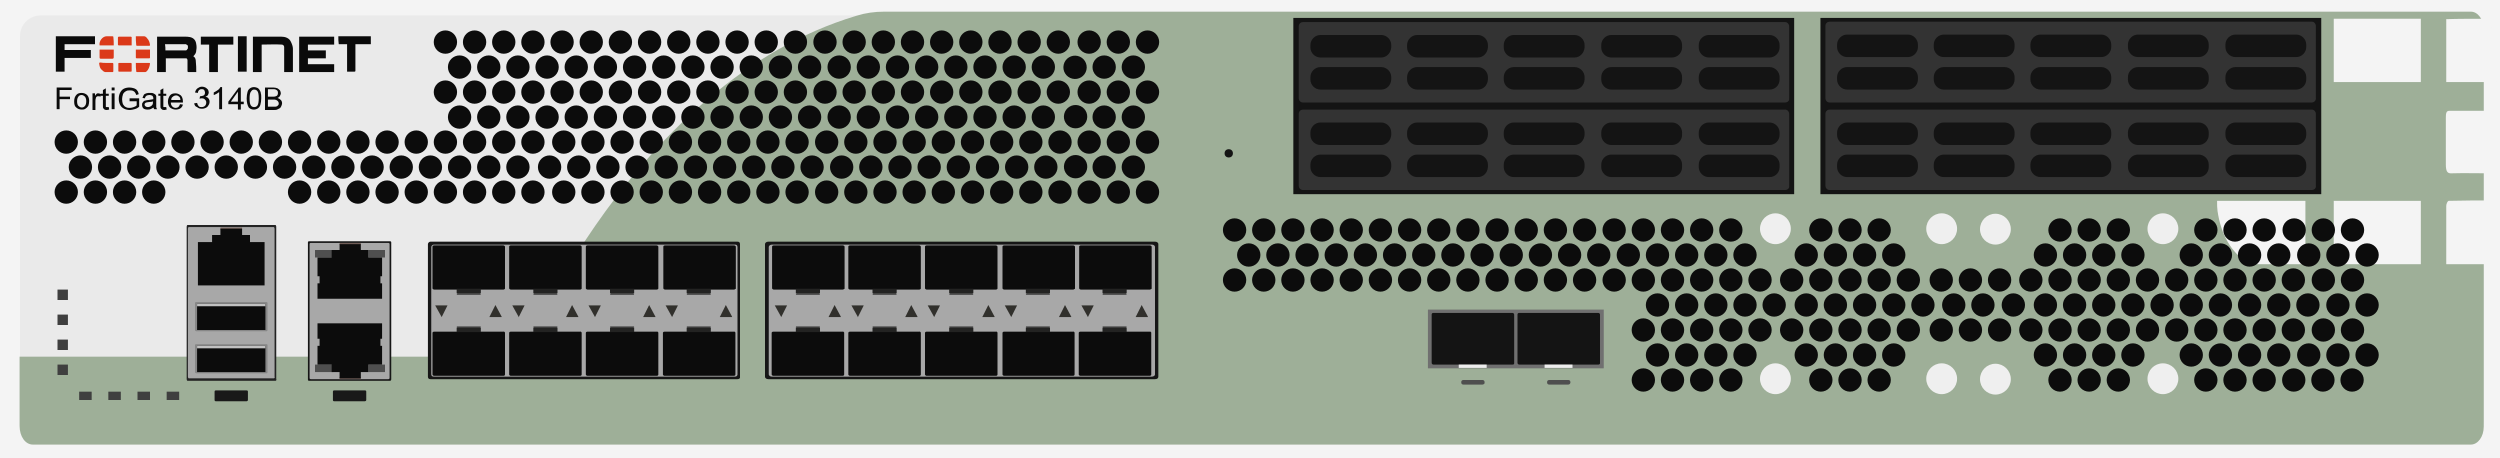 <?xml version="1.0" encoding="utf-8"?>
<!-- Copyright 2022 Virtual Console LLC. All rights reserved. Generator: Adobe Illustrator 26.0.2, SVG Export Plug-In . SVG Version: 6.00 Build 0)  -->
<svg version="1.1" id="FortiGate-3140B" xmlns="http://www.w3.org/2000/svg" xmlns:xlink="http://www.w3.org/1999/xlink" x="0px"
	 y="0px" viewBox="0 0 600 110" style="enable-background:new 0 0 600 110;" xml:space="preserve">
<style type="text/css">
	.st0{fill:#F4F4F4;}
	.st1{fill:#EAEAEA;}
	.st2{fill:#9EAF98;}
	.st3{fill:#3F3F3F;}
	.st4{fill:#161616;}
	.st5{fill:#A8A8A8;}
	.st6{fill:#705D57;}
	.st7{fill:#4F4F4F;}
	.st8{fill:#0C0C0C;}
	.st9{fill:#232323;}
	.st10{fill:#878787;}
	.st11{fill:#C1C1C1;}
	.st12{fill:#545454;}
	.st13{fill:#232322;}
	.st14{fill:#31302C;}
	.st15{fill:#0A0A0A;}
	.st16{fill:#DB3919;}
	.st17{fill:#141414;}
	.st18{fill:#333333;}
	.st19{enable-background:new    ;}
	.st20{fill:#707070;}
	.st21{fill:#EDEDED;}
	.st22{fill:#EFEFEF;}
	.st23{fill:#191919;}
</style>
<g>
	<rect class="st0" width="600" height="110"/>
	<path class="st1" d="M591.1,105.7H9.8c-2.8,0-5-2.2-5-5v-92c0-2.8,2.2-5,5-5h581.3c2.8,0,5,2.2,5,5v92
		C596.1,103.5,593.8,105.7,591.1,105.7z"/>
	<path class="st2" d="M205.5,3.8c-53.4,16-80.3,81.8-80.3,81.8H4.7v16.6c0,2.6,1.4,4.5,3.2,4.5h108.5h26.9H593
		c1.7,0,3.1-1.9,3.1-4.3V7.1c0-2.4-1.4-4.3-3.1-4.3H212.2C209.9,2.8,207.7,3.1,205.5,3.8z"/>
	<g>
		<rect x="13.8" y="69.5" class="st3" width="2.5" height="2.5"/>
		<rect x="13.8" y="75.5" class="st3" width="2.5" height="2.5"/>
		<rect x="13.8" y="81.5" class="st3" width="2.5" height="2.5"/>
		<rect x="13.8" y="87.5" class="st3" width="2.5" height="2.5"/>
	</g>
	<g>
		<path class="st4" d="M93.6,91.4H74.2c-0.2,0-0.3-0.1-0.3-0.3V58.2c0-0.2,0.1-0.3,0.3-0.3h19.4c0.2,0,0.3,0.1,0.3,0.3V91
			C93.9,91.2,93.8,91.4,93.6,91.4z"/>
		<path class="st5" d="M93.2,91H74.6c-0.2,0-0.3-0.1-0.3-0.3V58.6c0-0.2,0.1-0.3,0.3-0.3h18.6c0.2,0,0.3,0.1,0.3,0.3v32.2
			C93.4,90.9,93.4,91,93.2,91z"/>
		<g>
			<rect x="81.5" y="58.3" class="st6" width="5.1" height="0.5"/>
			<g>
				<g>
					<rect x="88.4" y="60" class="st7" width="4" height="1.8"/>
				</g>
				<g>
					<rect x="75.6" y="60" class="st7" width="4.2" height="1.8"/>
				</g>
				<polygon class="st8" points="76.2,61.8 76.2,66.3 76.7,66.3 76.7,68 76.2,68 76.2,68.6 76.2,69 76.2,70.3 76.2,71.7 91.7,71.7 
					91.7,70.3 91.7,69.1 91.7,69 91.7,68.6 91.7,68 91.3,68 91.3,66.3 91.7,66.3 91.7,61.8 88.4,61.8 88.4,60 86.6,60 86.6,58.6 
					81.5,58.6 81.5,60 79.6,60 79.6,61.8 				"/>
			</g>
		</g>
		<g>
			<rect x="81.5" y="90.5" class="st6" width="5.1" height="0.5"/>
			<g>
				<g>
					<rect x="88.4" y="87.5" class="st7" width="4" height="1.8"/>
				</g>
				<g>
					<rect x="75.6" y="87.5" class="st7" width="4.2" height="1.8"/>
				</g>
				<polygon class="st8" points="79.6,87.5 79.6,89.3 81.5,89.3 81.5,90.8 86.6,90.8 86.6,89.3 88.4,89.3 88.4,87.5 91.7,87.5 
					91.7,83 91.3,83 91.3,81.3 91.7,81.3 91.7,80.8 91.7,80.4 91.7,80.3 91.7,79.1 91.7,77.6 76.2,77.6 76.2,79.1 76.2,80.4 
					76.2,80.8 76.2,81.3 76.7,81.3 76.7,83 76.2,83 76.2,87.5 				"/>
			</g>
		</g>
	</g>
	<g>
		<g>
			<path class="st9" d="M66.1,91.4H45c-0.1,0-0.2-0.2-0.2-0.4V54.4c0-0.2,0.1-0.4,0.2-0.4h21.1c0.1,0,0.2,0.2,0.2,0.4v36.5
				C66.4,91.2,66.3,91.4,66.1,91.4z"/>
			<path class="st5" d="M65.7,90.8H45.3c-0.1,0-0.2-0.2-0.2-0.4V54.9c0-0.2,0.1-0.4,0.2-0.4h20.4c0.1,0,0.2,0.2,0.2,0.4v35.5
				C66,90.6,65.9,90.8,65.7,90.8z"/>
		</g>
		<g>
			<path class="st10" d="M46.8,79.2v-6.5c0-0.1,0.1-0.2,0.2-0.2h17c0.1,0,0.2,0.1,0.2,0.2v6.6c0,0.1-0.1,0.2-0.2,0.2H47.1
				C46.9,79.4,46.8,79.4,46.8,79.2z"/>
			<g>
				<rect x="47.3" y="72.9" class="st8" width="16.4" height="6.3"/>
				<rect x="47.3" y="72.9" class="st11" width="16.4" height="0.6"/>
			</g>
		</g>
		<g>
			<path class="st10" d="M46.8,89.3v-6.5c0-0.1,0.1-0.2,0.2-0.2h17c0.1,0,0.2,0.1,0.2,0.2v6.6c0,0.1-0.1,0.2-0.2,0.2H47.1
				C46.9,89.5,46.8,89.5,46.8,89.3z"/>
			<g>
				<rect x="47.3" y="83" class="st8" width="16.4" height="6.3"/>
				<rect x="47.3" y="83" class="st11" width="16.4" height="0.6"/>
			</g>
		</g>
		<g>
			<rect x="52.9" y="54.6" class="st6" width="5.2" height="0.5"/>
			<polygon class="st8" points="60,58.1 60,56.4 58.1,56.4 58.1,54.9 52.9,54.9 52.9,56.4 50.9,56.4 50.9,58.1 47.5,58.1 47.5,63 
				47.5,64.6 47.5,65.2 47.5,65.7 47.5,65.8 47.5,67.2 47.5,68.5 63.5,68.5 63.5,67.2 63.5,65.7 63.5,65.2 63.5,64.6 63.5,63 
				63.5,58.1 			"/>
		</g>
	</g>
	<g>
		<g>
			<path class="st4" d="M177,91h-73.7c-0.4,0-0.6-0.2-0.6-0.6V58.6c0-0.3,0.3-0.6,0.6-0.6H177c0.4,0,0.6,0.2,0.6,0.6v31.8
				C177.7,90.8,177.4,91,177,91z"/>
			<path class="st5" d="M176.4,90.4h-72.3c-0.4,0-0.6-0.2-0.6-0.6V59.3c0-0.3,0.3-0.6,0.6-0.6h72.3c0.4,0,0.6,0.2,0.6,0.6v30.6
				C177,90.1,176.8,90.4,176.4,90.4z"/>
		</g>
		<g>
			<g>
				<g>
					<g>
						<polygon class="st12" points="110.2,69.1 114.8,69.1 115.4,70.8 109.6,70.8 						"/>
						<path class="st8" d="M120.8,69.5h-16.6c-0.2,0-0.4-0.2-0.4-0.3v-10c0-0.2,0.2-0.3,0.4-0.3h16.6c0.2,0,0.4,0.2,0.4,0.3v10.1
							C121.1,69.4,121,69.5,120.8,69.5z"/>
						<rect x="109.6" y="69.3" class="st13" width="5.8" height="1.1"/>
					</g>
					<g>
						<polygon class="st12" points="109.6,78.3 115.4,78.3 114.8,79.9 110.2,79.9 						"/>
						<path class="st8" d="M121.2,79.8v10.1c0,0.2-0.2,0.3-0.4,0.3h-16.6c-0.2,0-0.4-0.2-0.4-0.3v-10c0-0.2,0.2-0.3,0.4-0.3h16.6
							C121,79.5,121.1,79.7,121.2,79.8z"/>
						<rect x="109.6" y="78.6" class="st13" width="5.8" height="1.1"/>
					</g>
				</g>
				<path class="st14" d="M106,76.1l1.4-2.8l0,0h-2.9c0,0-0.1,0,0,0.1L106,76.1C106,76.2,106,76.2,106,76.1z"/>
				<path class="st14" d="M118.9,73.2l-1.4,2.8c-0.1,0.1,0,0.1,0,0.1h2.9V76L118.9,73.2L118.9,73.2z"/>
			</g>
			<g>
				<g>
					<g>
						<polygon class="st12" points="128.6,69.1 133.2,69.1 133.8,70.8 128,70.8 						"/>
						<path class="st8" d="M139.2,69.5h-16.6c-0.2,0-0.4-0.2-0.4-0.3v-10c0-0.2,0.2-0.3,0.4-0.3h16.6c0.2,0,0.4,0.2,0.4,0.3v10.1
							C139.5,69.4,139.4,69.5,139.2,69.5z"/>
						<rect x="128" y="69.3" class="st13" width="5.8" height="1.1"/>
					</g>
					<g>
						<polygon class="st12" points="128,78.3 133.8,78.3 133.2,79.9 128.6,79.9 						"/>
						<path class="st8" d="M139.6,79.8v10.1c0,0.2-0.2,0.3-0.4,0.3h-16.6c-0.2,0-0.4-0.2-0.4-0.3v-10c0-0.2,0.2-0.3,0.4-0.3h16.6
							C139.4,79.5,139.5,79.7,139.6,79.8z"/>
						<rect x="128" y="78.6" class="st13" width="5.8" height="1.1"/>
					</g>
				</g>
				<path class="st14" d="M124.5,76.1l1.4-2.8l0,0H123c0,0-0.1,0,0,0.1L124.5,76.1C124.3,76.2,124.5,76.2,124.5,76.1z"/>
				<path class="st14" d="M137.3,73.2l-1.4,2.8c-0.1,0.1,0,0.1,0,0.1h2.9V76L137.3,73.2L137.3,73.2z"/>
			</g>
			<g>
				<g>
					<g>
						<polygon class="st12" points="147.1,69.1 151.6,69.1 152.2,70.8 146.4,70.8 						"/>
						<path class="st8" d="M157.6,69.5H141c-0.2,0-0.4-0.2-0.4-0.3v-10c0-0.2,0.2-0.3,0.4-0.3h16.6c0.2,0,0.4,0.2,0.4,0.3v10.1
							C157.9,69.4,157.8,69.5,157.6,69.5z"/>
						<rect x="146.4" y="69.3" class="st13" width="5.8" height="1.1"/>
					</g>
					<g>
						<polygon class="st12" points="146.4,78.3 152.2,78.3 151.6,79.9 147.1,79.9 						"/>
						<path class="st8" d="M158,79.8v10.1c0,0.2-0.2,0.3-0.4,0.3H141c-0.2,0-0.4-0.2-0.4-0.3v-10c0-0.2,0.2-0.3,0.4-0.3h16.6
							C157.8,79.5,157.9,79.7,158,79.8z"/>
						<rect x="146.4" y="78.6" class="st13" width="5.8" height="1.1"/>
					</g>
				</g>
				<path class="st14" d="M142.8,76.1l1.4-2.8l0,0h-2.9c0,0-0.1,0,0,0.1L142.8,76.1C142.7,76.2,142.8,76.2,142.8,76.1z"/>
				<path class="st14" d="M155.8,73.2l-1.4,2.8c-0.1,0.1,0,0.1,0,0.1h2.9V76L155.8,73.2L155.8,73.2z"/>
			</g>
			<g>
				<g>
					<g>
						<polygon class="st12" points="165.4,69.1 170,69.1 170.6,70.8 164.8,70.8 						"/>
						<path class="st8" d="M176.2,69.5h-16.6c-0.2,0-0.4-0.2-0.4-0.3v-10c0-0.2,0.2-0.3,0.4-0.3h16.6c0.2,0,0.4,0.2,0.4,0.3v10.1
							C176.4,69.4,176.3,69.5,176.2,69.5z"/>
						<rect x="164.8" y="69.3" class="st13" width="5.8" height="1.1"/>
					</g>
					<g>
						<polygon class="st12" points="164.8,78.3 170.6,78.3 170,79.9 165.4,79.9 						"/>
						<path class="st8" d="M176.5,79.8v10.1c0,0.2-0.2,0.3-0.4,0.3h-16.6c-0.2,0-0.4-0.2-0.4-0.3v-10c0-0.2,0.2-0.3,0.4-0.3h16.6
							C176.3,79.5,176.4,79.7,176.5,79.8z"/>
						<rect x="164.8" y="78.6" class="st13" width="5.8" height="1.1"/>
					</g>
				</g>
				<path class="st14" d="M161.3,76.1l1.4-2.8l0,0h-2.9c0,0-0.1,0,0,0.1L161.3,76.1C161.2,76.2,161.3,76.2,161.3,76.1z"/>
				<path class="st14" d="M174.2,73.2l-1.4,2.8c-0.1,0.1,0,0.1,0,0.1h2.9V76L174.2,73.2L174.2,73.2z"/>
			</g>
		</g>
	</g>
	<g>
		<g>
			<path class="st4" d="M277.2,91h-92.8c-0.4,0-0.8-0.2-0.8-0.6V58.6c0-0.3,0.3-0.6,0.8-0.6h92.8c0.4,0,0.8,0.2,0.8,0.6v31.8
				C278,90.8,277.7,91,277.2,91z"/>
			<path class="st5" d="M276.4,90.4h-91.1c-0.4,0-0.8-0.2-0.8-0.6V59.3c0-0.3,0.3-0.6,0.8-0.6h91.1c0.4,0,0.8,0.2,0.8,0.6v30.6
				C277.2,90.1,276.9,90.4,276.4,90.4z"/>
		</g>
		<g>
			<g>
				<g>
					<g>
						<polygon class="st12" points="191.6,69.1 196.2,69.1 196.8,70.8 191,70.8 						"/>
						<path class="st8" d="M202.3,69.5h-16.6c-0.2,0-0.4-0.2-0.4-0.3v-10c0-0.2,0.2-0.3,0.4-0.3h16.6c0.2,0,0.4,0.2,0.4,0.3v10.1
							C202.5,69.4,202.4,69.5,202.3,69.5z"/>
						<rect x="191" y="69.3" class="st13" width="5.8" height="1.1"/>
					</g>
					<g>
						<polygon class="st12" points="191,78.3 196.8,78.3 196.2,79.9 191.6,79.9 						"/>
						<path class="st8" d="M202.6,79.8v10.1c0,0.2-0.2,0.3-0.4,0.3h-16.6c-0.2,0-0.4-0.2-0.4-0.3v-10c0-0.2,0.2-0.3,0.4-0.3h16.6
							C202.4,79.5,202.5,79.7,202.6,79.8z"/>
						<rect x="191" y="78.6" class="st13" width="5.8" height="1.1"/>
					</g>
				</g>
				<path class="st14" d="M187.5,76.1l1.4-2.8l0,0H186c0,0-0.1,0,0,0.1L187.5,76.1C187.4,76.2,187.5,76.2,187.5,76.1z"/>
				<path class="st14" d="M200.3,73.2l-1.4,2.8c-0.1,0.1,0,0.1,0,0.1h2.9V76L200.3,73.2L200.3,73.2z"/>
			</g>
			<g>
				<g>
					<g>
						<polygon class="st12" points="210.1,69.1 214.6,69.1 215.2,70.8 209.4,70.8 						"/>
						<path class="st8" d="M220.6,69.5H204c-0.2,0-0.4-0.2-0.4-0.3v-10c0-0.2,0.2-0.3,0.4-0.3h16.6c0.2,0,0.4,0.2,0.4,0.3v10.1
							C220.9,69.4,220.8,69.5,220.6,69.5z"/>
						<rect x="209.4" y="69.3" class="st13" width="5.8" height="1.1"/>
					</g>
					<g>
						<polygon class="st12" points="209.4,78.3 215.2,78.3 214.6,79.9 210.1,79.9 						"/>
						<path class="st8" d="M221,79.8v10.1c0,0.2-0.2,0.3-0.4,0.3H204c-0.2,0-0.4-0.2-0.4-0.3v-10c0-0.2,0.2-0.3,0.4-0.3h16.6
							C220.8,79.5,220.9,79.7,221,79.8z"/>
						<rect x="209.4" y="78.6" class="st13" width="5.8" height="1.1"/>
					</g>
				</g>
				<path class="st14" d="M205.9,76.1l1.4-2.8l0,0h-2.9c0,0-0.1,0,0,0.1L205.9,76.1C205.7,76.2,205.9,76.2,205.9,76.1z"/>
				<path class="st14" d="M218.7,73.2l-1.4,2.8c-0.1,0.1,0,0.1,0,0.1h2.9V76L218.7,73.2L218.7,73.2z"/>
			</g>
			<g>
				<g>
					<g>
						<polygon class="st12" points="228.5,69.1 233,69.1 233.6,70.8 227.8,70.8 						"/>
						<path class="st8" d="M239,69.5h-16.6c-0.2,0-0.4-0.2-0.4-0.3v-10c0-0.2,0.2-0.3,0.4-0.3H239c0.2,0,0.4,0.2,0.4,0.3v10.1
							C239.3,69.4,239.2,69.5,239,69.5z"/>
						<rect x="227.8" y="69.3" class="st13" width="5.8" height="1.1"/>
					</g>
					<g>
						<polygon class="st12" points="227.8,78.3 233.6,78.3 233,79.9 228.5,79.9 						"/>
						<path class="st8" d="M239.4,79.8v10.1c0,0.2-0.2,0.3-0.4,0.3h-16.6c-0.2,0-0.4-0.2-0.4-0.3v-10c0-0.2,0.2-0.3,0.4-0.3H239
							C239.2,79.5,239.3,79.7,239.4,79.8z"/>
						<rect x="227.8" y="78.6" class="st13" width="5.8" height="1.1"/>
					</g>
				</g>
				<path class="st14" d="M224.2,76.1l1.4-2.8l0,0h-2.9c0,0-0.1,0,0,0.1L224.2,76.1C224.1,76.2,224.2,76.2,224.2,76.1z"/>
				<path class="st14" d="M237.2,73.2l-1.4,2.8c-0.1,0.1,0,0.1,0,0.1h2.9V76L237.2,73.2L237.2,73.2z"/>
			</g>
			<g>
				<g>
					<g>
						<polygon class="st12" points="246.8,69.1 251.4,69.1 252,70.8 246.2,70.8 						"/>
						<path class="st8" d="M257.6,69.5H241c-0.2,0-0.4-0.2-0.4-0.3v-10c0-0.2,0.2-0.3,0.4-0.3h16.6c0.2,0,0.4,0.2,0.4,0.3v10.1
							C257.8,69.4,257.7,69.5,257.6,69.5z"/>
						<rect x="246.2" y="69.3" class="st13" width="5.8" height="1.1"/>
					</g>
					<g>
						<polygon class="st12" points="246.2,78.3 252,78.3 251.4,79.9 246.8,79.9 						"/>
						<path class="st8" d="M257.9,79.8v10.1c0,0.2-0.2,0.3-0.4,0.3H241c-0.2,0-0.4-0.2-0.4-0.3v-10c0-0.2,0.2-0.3,0.4-0.3h16.6
							C257.7,79.5,257.8,79.7,257.9,79.8z"/>
						<rect x="246.2" y="78.6" class="st13" width="5.8" height="1.1"/>
					</g>
				</g>
				<path class="st14" d="M242.7,76.1l1.4-2.8l0,0h-2.9c0,0-0.1,0,0,0.1L242.7,76.1C242.6,76.2,242.7,76.2,242.7,76.1z"/>
				<path class="st14" d="M255.6,73.2l-1.4,2.8c-0.1,0.1,0,0.1,0,0.1h2.9V76L255.6,73.2L255.6,73.2z"/>
			</g>
			<g>
				<g>
					<g>
						<polygon class="st12" points="265.2,69.1 269.8,69.1 270.4,70.8 264.6,70.8 						"/>
						<path class="st8" d="M276,69.5h-16.6c-0.2,0-0.4-0.2-0.4-0.3v-10c0-0.2,0.2-0.3,0.4-0.3H276c0.2,0,0.4,0.2,0.4,0.3v10.1
							C276.2,69.4,276.1,69.5,276,69.5z"/>
						<rect x="264.6" y="69.3" class="st13" width="5.8" height="1.1"/>
					</g>
					<g>
						<polygon class="st12" points="264.6,78.3 270.4,78.3 269.8,79.9 265.2,79.9 						"/>
						<path class="st8" d="M276.3,79.8v10.1c0,0.2-0.2,0.3-0.4,0.3h-16.6c-0.2,0-0.4-0.2-0.4-0.3v-10c0-0.2,0.2-0.3,0.4-0.3H276
							C276.1,79.5,276.2,79.7,276.3,79.8z"/>
						<rect x="264.6" y="78.6" class="st13" width="5.8" height="1.1"/>
					</g>
				</g>
				<path class="st14" d="M261.1,76.1l1.4-2.8l0,0h-2.9c0,0-0.1,0,0,0.1L261.1,76.1C261,76.2,261.1,76.2,261.1,76.1z"/>
				<path class="st14" d="M274,73.2l-1.4,2.8c-0.1,0.1,0,0.1,0,0.1h2.9V76L274,73.2L274,73.2z"/>
			</g>
		</g>
	</g>
	<g>
		<rect x="19" y="94" class="st3" width="3" height="2"/>
		<rect x="26" y="94" class="st3" width="3" height="2"/>
	</g>
	<g>
		<rect x="33" y="94" class="st3" width="3" height="2"/>
		<rect x="40" y="94" class="st3" width="3" height="2"/>
	</g>
	<g>
		<path class="st15" d="M47.1,17.3c-0.7,0-1.3,0-1.9,0c-0.1,0-0.2-0.1-0.2-0.2c0-0.8,0-1.6,0-2.6c0-0.2-0.1-0.5-0.3-0.5
			c-1.6,0-3.3,0-4.9,0c0,1,0,2.2,0,3.3c-0.7,0-1.4,0-2.1,0c0-2.8,0-5.6,0-8.5c0.1,0,0.2,0,0.3,0c2.1,0,4.2,0,6.3,0
			c0.5,0,0.8,0,1.3,0.1c0.9,0.2,1.4,0.8,1.5,1.7c0.1,0.5,0.1,1,0,1.5c0,0.5-0.2,0.9-0.7,1.4c0.5,0.3,0.6,0.8,0.6,1.3
			C47.1,15.6,47.1,16.4,47.1,17.3z M39.7,12.1c1.6,0,3.3,0,4.9,0c0.2,0,0.3-0.2,0.5-0.5c0-0.1,0-0.3,0-0.5s-0.1-0.3-0.5-0.5
			c-0.1,0-0.2,0-0.5,0c-1.4,0-2.8,0-4.3,0c-0.1,0-0.1,0-0.2,0C39.7,11.2,39.7,11.6,39.7,12.1z"/>
		<path class="st15" d="M73.9,15.4c2.1,0,4.2,0,6.3,0c0,0.7,0,1.3,0,1.9c-2.8,0-5.6,0-8.4,0c0-2.8,0-5.7,0-8.5c2.8,0,5.6,0,8.4,0
			c0,0.6,0,1.3,0,1.9c-2.1,0-4.2,0-6.3,0c0,0.5,0,0.9,0,1.4c1.4,0,2.9,0,4.3,0c0,0.6,0,1.2,0,1.9c-1.4,0-2.9,0-4.3,0
			C73.9,14.4,73.9,14.9,73.9,15.4z"/>
		<path class="st15" d="M62.8,10.7c0,2.2,0,4.4,0,6.6c-0.7,0-1.4,0-2.1,0c0-2.8,0-5.7,0-8.5c0.5,0,0.9,0,1.4,0c1.7,0,3.6,0,5.4,0
			c0.9,0,1.9,0.3,2.3,1.2c0.3,0.6,0.5,1.2,0.5,1.7c0,1.7,0,3.6,0,5.4c0,0.1,0,0.1,0,0.2c-0.7,0-1.4,0-2.1,0c0-0.1,0-0.2,0-0.3
			c0-1.7,0-3.5,0-5.2c0-0.1,0-0.3,0-0.5c0-0.3-0.2-0.6-0.6-0.6C66.1,10.6,64.4,10.7,62.8,10.7z"/>
		<path class="st15" d="M15.5,17.2c-0.7,0-1.4,0-2.1,0c0-2.8,0-5.7,0-8.5c3.1,0,6.3,0,9.4,0c0,0.6,0,1.2,0,1.9c-2.4,0-4.9,0-7.3,0
			c0,0.5,0,0.9,0,1.4c2.1,0,4.2,0,6.3,0c0,0.6,0,1.2,0,1.9c-2.1,0-4.2,0-6.3,0C15.5,15,15.5,16.2,15.5,17.2z"/>
		<path class="st15" d="M48.2,10.7c0-0.7,0-1.3,0-1.9c2.6,0,5.2,0,7.8,0c0,0.6,0,1.2,0,1.9c-1.3,0-2.4,0-3.7,0c0,2.2,0,4.4,0,6.6
			c-0.7,0-1.4,0-2.1,0c0-2.2,0-4.4,0-6.6C49.5,10.7,48.8,10.7,48.2,10.7z"/>
		<path class="st15" d="M81.2,8.7c2.6,0,5.2,0,7.8,0c0,0.6,0,1.3,0,1.9c-1.3,0-2.4,0-3.7,0c0,0.1,0,0.2,0,0.5c0,2,0,4,0,5.8
			c0,0.2,0,0.3-0.3,0.3c-0.6,0-1.2,0-1.7,0c0-2.2,0-4.4,0-6.6c-0.7,0-1.3,0-2,0C81.2,10,81.2,9.4,81.2,8.7z"/>
		<path class="st15" d="M57.1,8.7c0.7,0,1.4,0,2.1,0c0,2.8,0,5.7,0,8.5c-0.7,0-1.4,0-2.1,0C57.1,14.4,57.1,11.6,57.1,8.7z"/>
		<g>
			<g>
				<path class="st16" d="M27.3,11.9c0,0.5,0,1,0,1.5c0,0.7,0,0.7-0.7,0.7c-0.8,0-1.6,0-2.4,0c-0.2,0-0.3-0.1-0.3-0.3
					c0-0.6,0-1.3,0-1.9C24.9,11.9,26.1,11.9,27.3,11.9z"/>
				<path class="st16" d="M32.6,11.9c1.2,0,2.2,0,3.4,0c0,0.6,0,1,0,1.5c0,0.7,0.1,0.6-0.7,0.6s-1.6,0-2.4,0c-0.3,0-0.3-0.1-0.3-0.3
					C32.6,13.1,32.6,12.6,32.6,11.9z"/>
				<path class="st16" d="M31.6,10.9c-1,0-2.1,0-3.1,0c-0.1,0-0.2-0.1-0.2-0.2c0-0.6,0-1.2,0-1.7c0-0.1,0.1-0.2,0.2-0.2
					c0.9,0,2,0,2.9,0c0.1,0,0.2,0.1,0.2,0.1C31.6,9.5,31.6,10.2,31.6,10.9z"/>
				<path class="st16" d="M29.9,15.1c0.5,0,0.9,0,1.4,0c0.2,0,0.3,0,0.3,0.3c0,0.6,0,1.2,0,1.6c0,0.2-0.1,0.2-0.2,0.2
					c-0.9,0-1.9,0-2.8,0c-0.2,0-0.2-0.1-0.2-0.2c0-0.6,0-1.2,0-1.7c0-0.2,0.1-0.2,0.2-0.2C29,15.1,29.5,15.1,29.9,15.1z"/>
				<path class="st16" d="M25.5,15.1c0.5,0,0.9,0,1.4,0c0.2,0,0.3,0,0.3,0.3c0,0.6,0,1,0,1.6c0,0.2,0,0.3-0.2,0.3
					c-0.6,0-1.2,0-1.7,0c-0.2,0-0.6-0.2-0.8-0.5c-0.5-0.3-0.6-0.9-0.7-1.5c0-0.2,0-0.3,0.3-0.3C24.6,15.1,25,15.1,25.5,15.1z"/>
				<path class="st16" d="M27.3,10.9c-1.2,0-2.2,0-3.4,0c-0.2-1,0.7-2.2,1.7-2.2c0.5,0,0.9,0,1.4,0c0.1,0,0.2,0.1,0.2,0.1
					C27.3,9.5,27.3,10.2,27.3,10.9z"/>
				<path class="st16" d="M32.6,15.1c0.6,0,1,0,1.6,0c0.6,0,1,0,1.6,0c0.2,0,0.2,0.1,0.2,0.2c-0.1,0.7-0.3,1.4-0.9,1.9
					c-0.1,0.1-0.3,0.1-0.5,0.1c-0.6,0-1.2,0-1.7,0c-0.1,0-0.2-0.1-0.2-0.1C32.6,16.5,32.6,15.8,32.6,15.1z"/>
				<path class="st16" d="M32.6,8.7c0.7,0,1.4,0,2,0c0.3,0,0.6,0.3,0.8,0.6c0.3,0.3,0.5,0.8,0.6,1.4c0,0.2,0,0.3-0.2,0.3
					c-0.9,0-2,0-2.9,0c-0.1,0-0.2-0.1-0.2-0.1C32.6,10,32.6,9.4,32.6,8.7z"/>
			</g>
		</g>
	</g>
	<circle class="st17" cx="294.9" cy="36.8" r="1"/>
	<g>
		<path class="st0" d="M581,4.5c0,5,0,10,0,15.2c-7,0-13.9,0-20.9,0c0-5.1,0-10.1,0-15.2C567,4.5,573.9,4.5,581,4.5z"/>
		<path class="st0" d="M560.1,63.4c0-5,0-10,0-15.2c7,0,13.9,0,20.9,0c0,5.1,0,10.1,0,15.2C573.9,63.4,567,63.4,560.1,63.4z"/>
		<path class="st0" d="M539.9,63.4c-4.6-2.8-6.9-7.3-7.7-12.8c-0.1-0.7-0.1-1.5-0.1-2.4c7,0,14,0,21.2,0c0,5.1,0,10.1,0,15.2
			C548.8,63.4,544.4,63.4,539.9,63.4z"/>
		<path class="st0" d="M587.1,63.4c0-4.6,0-9.2,0-14c0-0.4,0.3-1.2,0.6-1.2c3.7-0.1,7.5-0.1,11.4-0.1c-0.2,6.7,0.8,11.9-2.2,15.3
			C594.4,63.4,589.7,63.4,587.1,63.4z"/>
		<path class="st0" d="M553.2,4.5c0,5,0,10,0,15.2c-7.2,0-14.1,0-21,0c-0.8-4.6,2.6-11.8,6.6-14.2c0.4-0.2,0.9-0.7,1.3-0.9
			C544.6,4.5,548.9,4.5,553.2,4.5z"/>
		<path class="st0" d="M596.7,4.5c2.6,2.6,1.9,7,2.3,12.7c0,0.8,0.1,1.5,0.1,2.5c-4.1,0-7.9,0-12,0c0-5.1,0-10.1,0-15.1
			C589.7,4.5,594.3,4.5,596.7,4.5z"/>
		<path class="st0" d="M532.2,41.4c0-5.1,0-9.9,0-14.9c0.6-0.1,1.1-0.2,1.7-0.2c5.9,0,11.8,0,17.6,0c1.4,0,1.9,0.3,1.9,2
			c-0.1,3.7,0,7.6,0,11.3c0,0.9,0.1,1.7-1.1,1.7C545.5,41.4,538.9,41.4,532.2,41.4z"/>
		<path class="st0" d="M599.1,26.6c0,5,0,9.7,0,14.8c-0.3,0.1-0.7,0.2-1,0.2c-3.3,0-6.6-0.1-9.9,0c-0.9,0-1.2-0.6-1.2-2.2
			c0-3.7,0-7.4,0-11.1c0-1.1,0.1-1.7,0.8-1.7c3.5,0,7.2,0,10.7,0C598.8,26.4,598.9,26.5,599.1,26.6z"/>
	</g>
	<g>
		<g>
			<g>
				<g>
					<circle class="st8" cx="254" cy="10.1" r="2.8"/>
				</g>
				<g>
					<ellipse class="st8" cx="247" cy="10.1" rx="2.8" ry="2.8"/>
				</g>
				<g>
					<circle class="st8" cx="240" cy="10.1" r="2.8"/>
				</g>
				<g>
					<circle class="st8" cx="233" cy="10.1" r="2.8"/>
				</g>
				<g>
					<circle class="st8" cx="226" cy="10.1" r="2.8"/>
				</g>
				<g>
					<circle class="st8" cx="219" cy="10.1" r="2.8"/>
				</g>
				<g>
					<circle class="st8" cx="212" cy="10.1" r="2.8"/>
				</g>
				<g>
					<circle class="st8" cx="205" cy="10.1" r="2.8"/>
				</g>
				<g>
					<circle class="st8" cx="198" cy="10.1" r="2.8"/>
				</g>
				<g>
					<circle class="st8" cx="190.9" cy="10.1" r="2.8"/>
				</g>
				<g>
					<circle class="st8" cx="183.9" cy="10.1" r="2.8"/>
				</g>
				<g>
					<circle class="st8" cx="176.9" cy="10.1" r="2.8"/>
				</g>
				<g>
					<circle class="st8" cx="169.9" cy="10.1" r="2.8"/>
				</g>
				<g>
					<circle class="st8" cx="162.9" cy="10.1" r="2.8"/>
				</g>
				<g>
					<circle class="st8" cx="155.9" cy="10.1" r="2.8"/>
				</g>
				<g>
					<circle class="st8" cx="148.9" cy="10.1" r="2.8"/>
				</g>
				<g>
					<circle class="st8" cx="141.9" cy="10.1" r="2.8"/>
				</g>
				<g>
					<circle class="st8" cx="134.9" cy="10.1" r="2.8"/>
				</g>
				<g>
					<ellipse class="st8" cx="127.9" cy="10.1" rx="2.8" ry="2.8"/>
				</g>
				<g>
					<circle class="st8" cx="120.9" cy="10.1" r="2.8"/>
				</g>
				<g>
					<circle class="st8" cx="113.9" cy="10.1" r="2.8"/>
				</g>
				<g>
					<circle class="st8" cx="106.9" cy="10.1" r="2.8"/>
				</g>
			</g>
			<g>
				<g>
					<ellipse class="st8" cx="250.4" cy="16.1" rx="2.8" ry="2.8"/>
				</g>
				<g>
					<circle class="st8" cx="243.4" cy="16.1" r="2.8"/>
				</g>
				<g>
					<circle class="st8" cx="236.4" cy="16.1" r="2.8"/>
				</g>
				<g>
					<circle class="st8" cx="229.4" cy="16.1" r="2.8"/>
				</g>
				<g>
					<circle class="st8" cx="222.4" cy="16.1" r="2.8"/>
				</g>
				<g>
					<circle class="st8" cx="215.4" cy="16.1" r="2.8"/>
				</g>
				<g>
					<circle class="st8" cx="208.4" cy="16.1" r="2.8"/>
				</g>
				<g>
					<circle class="st8" cx="201.4" cy="16.1" r="2.8"/>
				</g>
				<g>
					<circle class="st8" cx="194.3" cy="16.1" r="2.8"/>
				</g>
				<g>
					<circle class="st8" cx="187.3" cy="16.1" r="2.8"/>
				</g>
				<g>
					<circle class="st8" cx="180.3" cy="16.1" r="2.8"/>
				</g>
				<g>
					<circle class="st8" cx="173.3" cy="16.1" r="2.8"/>
				</g>
				<g>
					<circle class="st8" cx="166.3" cy="16.1" r="2.8"/>
				</g>
				<g>
					<circle class="st8" cx="159.3" cy="16.1" r="2.8"/>
				</g>
				<g>
					<circle class="st8" cx="152.3" cy="16.1" r="2.8"/>
				</g>
				<g>
					<circle class="st8" cx="145.3" cy="16.1" r="2.8"/>
				</g>
				<g>
					<circle class="st8" cx="138.3" cy="16.1" r="2.8"/>
				</g>
				<g>
					<circle class="st8" cx="131.3" cy="16.1" r="2.8"/>
				</g>
				<g>
					<circle class="st8" cx="124.3" cy="16.1" r="2.8"/>
				</g>
				<g>
					<circle class="st8" cx="117.3" cy="16.1" r="2.8"/>
				</g>
				<g>
					<circle class="st8" cx="110.3" cy="16.1" r="2.8"/>
				</g>
			</g>
			<g>
				<g>
					<circle class="st8" cx="254" cy="22.1" r="2.8"/>
				</g>
				<g>
					<ellipse class="st8" cx="247" cy="22.1" rx="2.8" ry="2.8"/>
				</g>
				<g>
					<circle class="st8" cx="240" cy="22.1" r="2.8"/>
				</g>
				<g>
					<circle class="st8" cx="233" cy="22.1" r="2.8"/>
				</g>
				<g>
					<circle class="st8" cx="226" cy="22.1" r="2.8"/>
				</g>
				<g>
					<circle class="st8" cx="219" cy="22.1" r="2.8"/>
				</g>
				<g>
					<circle class="st8" cx="212" cy="22.1" r="2.8"/>
				</g>
				<g>
					<circle class="st8" cx="205" cy="22.1" r="2.8"/>
				</g>
				<g>
					<circle class="st8" cx="198" cy="22.1" r="2.8"/>
				</g>
				<g>
					<circle class="st8" cx="190.9" cy="22.1" r="2.8"/>
				</g>
				<g>
					<circle class="st8" cx="183.9" cy="22.1" r="2.8"/>
				</g>
				<g>
					<circle class="st8" cx="176.9" cy="22.1" r="2.8"/>
				</g>
				<g>
					<circle class="st8" cx="169.9" cy="22.1" r="2.8"/>
				</g>
				<g>
					<circle class="st8" cx="162.9" cy="22.1" r="2.8"/>
				</g>
				<g>
					<circle class="st8" cx="155.9" cy="22.1" r="2.8"/>
				</g>
				<g>
					<circle class="st8" cx="148.9" cy="22.1" r="2.8"/>
				</g>
				<g>
					<circle class="st8" cx="141.9" cy="22.1" r="2.8"/>
				</g>
				<g>
					<circle class="st8" cx="134.9" cy="22.1" r="2.8"/>
				</g>
				<g>
					<ellipse class="st8" cx="127.9" cy="22.1" rx="2.8" ry="2.8"/>
				</g>
				<g>
					<circle class="st8" cx="120.9" cy="22.1" r="2.8"/>
				</g>
				<g>
					<circle class="st8" cx="113.9" cy="22.1" r="2.8"/>
				</g>
				<g>
					<circle class="st8" cx="106.9" cy="22.1" r="2.8"/>
				</g>
			</g>
			<g>
				<g>
					<ellipse class="st8" cx="250.4" cy="28.1" rx="2.8" ry="2.8"/>
				</g>
				<g>
					<circle class="st8" cx="243.4" cy="28.1" r="2.8"/>
				</g>
				<g>
					<circle class="st8" cx="236.4" cy="28.1" r="2.8"/>
				</g>
				<g>
					<circle class="st8" cx="229.4" cy="28.1" r="2.8"/>
				</g>
				<g>
					<circle class="st8" cx="222.4" cy="28.1" r="2.8"/>
				</g>
				<g>
					<circle class="st8" cx="215.4" cy="28.1" r="2.8"/>
				</g>
				<g>
					<circle class="st8" cx="208.4" cy="28.1" r="2.8"/>
				</g>
				<g>
					<circle class="st8" cx="201.4" cy="28.1" r="2.8"/>
				</g>
				<g>
					<circle class="st8" cx="194.3" cy="28.1" r="2.8"/>
				</g>
				<g>
					<circle class="st8" cx="187.3" cy="28.1" r="2.8"/>
				</g>
				<g>
					<circle class="st8" cx="180.3" cy="28.1" r="2.8"/>
				</g>
				<g>
					<circle class="st8" cx="173.3" cy="28.1" r="2.8"/>
				</g>
				<g>
					<circle class="st8" cx="166.3" cy="28.1" r="2.8"/>
				</g>
				<g>
					<circle class="st8" cx="159.3" cy="28.1" r="2.8"/>
				</g>
				<g>
					<circle class="st8" cx="152.3" cy="28.1" r="2.8"/>
				</g>
				<g>
					<circle class="st8" cx="145.3" cy="28.1" r="2.8"/>
				</g>
				<g>
					<circle class="st8" cx="138.3" cy="28.1" r="2.8"/>
				</g>
				<g>
					<circle class="st8" cx="131.3" cy="28.1" r="2.8"/>
				</g>
				<g>
					<circle class="st8" cx="124.3" cy="28.1" r="2.8"/>
				</g>
				<g>
					<circle class="st8" cx="117.3" cy="28.1" r="2.8"/>
				</g>
				<g>
					<circle class="st8" cx="110.3" cy="28.1" r="2.8"/>
				</g>
			</g>
		</g>
		<g>
			<circle class="st8" cx="272" cy="28.1" r="2.8"/>
		</g>
		<g>
			<circle class="st8" cx="265" cy="28.1" r="2.8"/>
		</g>
		<g>
			
				<ellipse transform="matrix(0.237 -0.972 0.972 0.237 169.678 272.118)" class="st8" cx="258" cy="28.1" rx="2.8" ry="2.8"/>
		</g>
		<circle class="st8" cx="275.4" cy="22.1" r="2.8"/>
		<g>
			<circle class="st8" cx="268.4" cy="22.1" r="2.8"/>
		</g>
		<g>
			<circle class="st8" cx="261.4" cy="22.1" r="2.8"/>
		</g>
		<g>
			<circle class="st8" cx="272" cy="16.1" r="2.8"/>
		</g>
		<g>
			<circle class="st8" cx="265" cy="16.1" r="2.8"/>
		</g>
		<g>
			<ellipse transform="matrix(0.231 -0.973 0.973 0.231 182.749 263.471)" class="st8" cx="258" cy="16.1" rx="2.8" ry="2.8"/>
		</g>
		<circle class="st8" cx="275.4" cy="10.1" r="2.8"/>
		<g>
			<circle class="st8" cx="268.4" cy="10.1" r="2.8"/>
		</g>
		<g>
			<circle class="st8" cx="261.4" cy="10.1" r="2.8"/>
		</g>
		<g>
			<ellipse class="st8" cx="127.9" cy="34.1" rx="2.8" ry="2.8"/>
		</g>
		<g>
			<circle class="st8" cx="120.9" cy="34.1" r="2.8"/>
		</g>
		<g>
			<circle class="st8" cx="113.9" cy="34.1" r="2.8"/>
		</g>
		<g>
			<circle class="st8" cx="106.9" cy="34.1" r="2.8"/>
		</g>
		<g>
			<circle class="st8" cx="99.9" cy="34.1" r="2.8"/>
		</g>
		<g>
			<circle class="st8" cx="92.9" cy="34.1" r="2.8"/>
		</g>
		<g>
			<circle class="st8" cx="85.9" cy="34.1" r="2.8"/>
		</g>
		<g>
			<circle class="st8" cx="78.9" cy="34.1" r="2.8"/>
		</g>
		<g>
			<circle class="st8" cx="71.9" cy="34.1" r="2.8"/>
		</g>
		<g>
			<ellipse class="st8" cx="64.9" cy="34.1" rx="2.8" ry="2.8"/>
		</g>
		<g>
			<circle class="st8" cx="57.9" cy="34.1" r="2.8"/>
		</g>
		<g>
			<circle class="st8" cx="50.9" cy="34.1" r="2.8"/>
		</g>
		<g>
			<circle class="st8" cx="43.9" cy="34.1" r="2.8"/>
		</g>
		<g>
			<circle class="st8" cx="36.9" cy="34.1" r="2.8"/>
		</g>
		<g>
			<circle class="st8" cx="29.9" cy="34.1" r="2.8"/>
		</g>
		<g>
			<circle class="st8" cx="22.9" cy="34.1" r="2.8"/>
		</g>
		<g>
			<circle class="st8" cx="15.9" cy="34.1" r="2.8"/>
		</g>
		<g>
			<circle class="st8" cx="124.3" cy="40.1" r="2.8"/>
		</g>
		<g>
			<circle class="st8" cx="117.3" cy="40.1" r="2.8"/>
		</g>
		<g>
			<circle class="st8" cx="110.3" cy="40.1" r="2.8"/>
		</g>
		<g>
			<circle class="st8" cx="103.3" cy="40.1" r="2.8"/>
		</g>
		<g>
			<circle class="st8" cx="96.3" cy="40.1" r="2.8"/>
		</g>
		<g>
			<circle class="st8" cx="89.3" cy="40.1" r="2.8"/>
		</g>
		<g>
			<circle class="st8" cx="82.3" cy="40.1" r="2.8"/>
		</g>
		<g>
			<circle class="st8" cx="75.3" cy="40.1" r="2.8"/>
		</g>
		<g>
			<ellipse class="st8" cx="68.3" cy="40.1" rx="2.8" ry="2.8"/>
		</g>
		<g>
			<circle class="st8" cx="61.3" cy="40.1" r="2.8"/>
		</g>
		<g>
			<circle class="st8" cx="54.3" cy="40.1" r="2.8"/>
		</g>
		<g>
			<circle class="st8" cx="47.3" cy="40.1" r="2.8"/>
		</g>
		<g>
			<circle class="st8" cx="40.3" cy="40.1" r="2.8"/>
		</g>
		<g>
			<circle class="st8" cx="33.3" cy="40.1" r="2.8"/>
		</g>
		<g>
			<circle class="st8" cx="26.3" cy="40.1" r="2.8"/>
		</g>
		<g>
			<circle class="st8" cx="19.3" cy="40.1" r="2.8"/>
		</g>
		<g>
			<ellipse class="st8" cx="127.9" cy="46.1" rx="2.8" ry="2.8"/>
		</g>
		<g>
			<circle class="st8" cx="120.9" cy="46.1" r="2.8"/>
		</g>
		<g>
			<circle class="st8" cx="113.9" cy="46.1" r="2.8"/>
		</g>
		<g>
			<circle class="st8" cx="106.9" cy="46.1" r="2.8"/>
		</g>
		<g>
			<circle class="st8" cx="99.9" cy="46.1" r="2.8"/>
		</g>
		<g>
			<circle class="st8" cx="92.9" cy="46.1" r="2.8"/>
		</g>
		<g>
			<circle class="st8" cx="85.9" cy="46.1" r="2.8"/>
		</g>
		<g>
			<circle class="st8" cx="78.9" cy="46.1" r="2.8"/>
		</g>
		<g>
			<circle class="st8" cx="71.9" cy="46.1" r="2.8"/>
		</g>
		<g>
			<circle class="st8" cx="36.9" cy="46.1" r="2.8"/>
		</g>
		<g>
			<circle class="st8" cx="29.9" cy="46.1" r="2.8"/>
		</g>
		<g>
			<circle class="st8" cx="22.9" cy="46.1" r="2.8"/>
		</g>
		<g>
			<circle class="st8" cx="15.9" cy="46.1" r="2.8"/>
		</g>
		<g>
			<circle class="st8" cx="275.4" cy="46.1" r="2.8"/>
		</g>
		<g>
			<circle class="st8" cx="268.4" cy="46.1" r="2.8"/>
		</g>
		<g>
			<circle class="st8" cx="261.4" cy="46.1" r="2.8"/>
		</g>
		<g>
			<circle class="st8" cx="254.4" cy="46.1" r="2.8"/>
		</g>
		<g>
			<ellipse class="st8" cx="247.4" cy="46.1" rx="2.8" ry="2.8"/>
		</g>
		<g>
			<circle class="st8" cx="240.4" cy="46.1" r="2.8"/>
		</g>
		<g>
			<circle class="st8" cx="233.4" cy="46.1" r="2.8"/>
		</g>
		<g>
			<circle class="st8" cx="226.4" cy="46.1" r="2.8"/>
		</g>
		<g>
			<circle class="st8" cx="219.4" cy="46.1" r="2.8"/>
		</g>
		<g>
			<circle class="st8" cx="212.4" cy="46.1" r="2.8"/>
		</g>
		<g>
			<circle class="st8" cx="205.4" cy="46.1" r="2.8"/>
		</g>
		<g>
			<circle class="st8" cx="198.4" cy="46.1" r="2.8"/>
		</g>
		<g>
			<circle class="st8" cx="191.3" cy="46.1" r="2.8"/>
		</g>
		<g>
			<circle class="st8" cx="184.3" cy="46.1" r="2.8"/>
		</g>
		<g>
			<circle class="st8" cx="177.3" cy="46.1" r="2.8"/>
		</g>
		<g>
			<circle class="st8" cx="170.3" cy="46.1" r="2.8"/>
		</g>
		<g>
			<circle class="st8" cx="163.3" cy="46.1" r="2.8"/>
		</g>
		<g>
			<circle class="st8" cx="156.3" cy="46.1" r="2.8"/>
		</g>
		<g>
			<circle class="st8" cx="149.3" cy="46.1" r="2.8"/>
		</g>
		<g>
			<circle class="st8" cx="142.3" cy="46.1" r="2.8"/>
		</g>
		<g>
			<circle class="st8" cx="135.3" cy="46.1" r="2.8"/>
		</g>
		<g>
			<circle class="st8" cx="272" cy="40.1" r="2.8"/>
		</g>
		<g>
			<circle class="st8" cx="265" cy="40.1" r="2.8"/>
		</g>
		<g>
			<ellipse transform="matrix(0.237 -0.972 0.972 0.237 158.018 281.276)" class="st8" cx="258" cy="40.1" rx="2.8" ry="2.8"/>
		</g>
		<g>
			<ellipse class="st8" cx="251" cy="40.1" rx="2.8" ry="2.8"/>
		</g>
		<g>
			<circle class="st8" cx="244" cy="40.1" r="2.8"/>
		</g>
		<g>
			<circle class="st8" cx="237" cy="40.1" r="2.8"/>
		</g>
		<g>
			<circle class="st8" cx="230" cy="40.1" r="2.8"/>
		</g>
		<g>
			<circle class="st8" cx="223" cy="40.1" r="2.8"/>
		</g>
		<g>
			<circle class="st8" cx="216" cy="40.1" r="2.8"/>
		</g>
		<g>
			<circle class="st8" cx="209" cy="40.1" r="2.8"/>
		</g>
		<g>
			<circle class="st8" cx="202" cy="40.1" r="2.8"/>
		</g>
		<g>
			<circle class="st8" cx="194.9" cy="40.1" r="2.8"/>
		</g>
		<g>
			<circle class="st8" cx="187.9" cy="40.1" r="2.8"/>
		</g>
		<g>
			<circle class="st8" cx="180.9" cy="40.1" r="2.8"/>
		</g>
		<g>
			<circle class="st8" cx="173.9" cy="40.1" r="2.8"/>
		</g>
		<g>
			<circle class="st8" cx="166.9" cy="40.1" r="2.8"/>
		</g>
		<g>
			<circle class="st8" cx="159.9" cy="40.1" r="2.8"/>
		</g>
		<g>
			<circle class="st8" cx="152.9" cy="40.1" r="2.8"/>
		</g>
		<g>
			<circle class="st8" cx="145.9" cy="40.1" r="2.8"/>
		</g>
		<g>
			<circle class="st8" cx="138.9" cy="40.1" r="2.8"/>
		</g>
		<g>
			<circle class="st8" cx="131.9" cy="40.1" r="2.8"/>
		</g>
		<g>
			<circle class="st8" cx="275.4" cy="34.1" r="2.8"/>
		</g>
		<g>
			<circle class="st8" cx="268.4" cy="34.1" r="2.8"/>
		</g>
		<g>
			<circle class="st8" cx="261.4" cy="34.1" r="2.8"/>
		</g>
		<g>
			<circle class="st8" cx="254.4" cy="34.1" r="2.8"/>
		</g>
		<g>
			<ellipse class="st8" cx="247.4" cy="34.1" rx="2.8" ry="2.8"/>
		</g>
		<g>
			<circle class="st8" cx="240.4" cy="34.1" r="2.8"/>
		</g>
		<g>
			<circle class="st8" cx="233.4" cy="34.1" r="2.8"/>
		</g>
		<g>
			<circle class="st8" cx="226.4" cy="34.1" r="2.8"/>
		</g>
		<g>
			<circle class="st8" cx="219.4" cy="34.1" r="2.8"/>
		</g>
		<g>
			<circle class="st8" cx="212.4" cy="34.1" r="2.8"/>
		</g>
		<g>
			<circle class="st8" cx="205.4" cy="34.1" r="2.8"/>
		</g>
		<g>
			<circle class="st8" cx="198.4" cy="34.1" r="2.8"/>
		</g>
		<g>
			<circle class="st8" cx="191.3" cy="34.1" r="2.8"/>
		</g>
		<g>
			<circle class="st8" cx="184.3" cy="34.1" r="2.8"/>
		</g>
		<g>
			<circle class="st8" cx="177.3" cy="34.1" r="2.8"/>
		</g>
		<g>
			<circle class="st8" cx="170.3" cy="34.1" r="2.8"/>
		</g>
		<g>
			<circle class="st8" cx="163.3" cy="34.1" r="2.8"/>
		</g>
		<g>
			<circle class="st8" cx="156.3" cy="34.1" r="2.8"/>
		</g>
		<g>
			<circle class="st8" cx="149.3" cy="34.1" r="2.8"/>
		</g>
		<g>
			<circle class="st8" cx="142.3" cy="34.1" r="2.8"/>
		</g>
		<g>
			<circle class="st8" cx="135.3" cy="34.1" r="2.8"/>
		</g>
	</g>
	<g>
		<rect x="310.4" y="4.3" class="st17" width="120.2" height="42.3"/>
		<g>
			<g>
				<path class="st18" d="M428.4,45.6H312.7c-0.6,0-1-0.5-1-1V27.3c0-0.6,0.5-1,1-1h115.7c0.6,0,1,0.5,1,1v17.3
					C429.5,45.2,429,45.6,428.4,45.6z"/>
				<path class="st17" d="M377.9,34.8h-14.6c-1.3,0-2.4-1.1-2.4-2.4v-0.6c0-1.3,1.1-2.4,2.4-2.4h14.6c1.3,0,2.4,1.1,2.4,2.4v0.6
					C380.2,33.7,379.2,34.8,377.9,34.8z"/>
				<path class="st17" d="M377.9,42.5h-14.6c-1.3,0-2.4-1.1-2.4-2.4v-0.6c0-1.3,1.1-2.4,2.4-2.4h14.6c1.3,0,2.4,1.1,2.4,2.4v0.6
					C380.2,41.5,379.2,42.5,377.9,42.5z"/>
				<path class="st17" d="M354.7,34.8h-14.6c-1.3,0-2.4-1.1-2.4-2.4v-0.6c0-1.3,1.1-2.4,2.4-2.4h14.6c1.3,0,2.4,1.1,2.4,2.4v0.6
					C357,33.7,356,34.8,354.7,34.8z"/>
				<path class="st17" d="M354.7,42.5h-14.6c-1.3,0-2.4-1.1-2.4-2.4v-0.6c0-1.3,1.1-2.4,2.4-2.4h14.6c1.3,0,2.4,1.1,2.4,2.4v0.6
					C357,41.5,356,42.5,354.7,42.5z"/>
				<path class="st17" d="M331.5,34.8h-14.6c-1.3,0-2.4-1.1-2.4-2.4v-0.6c0-1.3,1.1-2.4,2.4-2.4h14.6c1.3,0,2.4,1.1,2.4,2.4v0.6
					C333.8,33.7,332.8,34.8,331.5,34.8z"/>
				<path class="st17" d="M331.5,42.5h-14.6c-1.3,0-2.4-1.1-2.4-2.4v-0.6c0-1.3,1.1-2.4,2.4-2.4h14.6c1.3,0,2.4,1.1,2.4,2.4v0.6
					C333.8,41.5,332.8,42.5,331.5,42.5z"/>
				<path class="st17" d="M401.3,34.8h-14.6c-1.3,0-2.4-1.1-2.4-2.4v-0.6c0-1.3,1.1-2.4,2.4-2.4h14.6c1.3,0,2.4,1.1,2.4,2.4v0.6
					C403.7,33.7,402.6,34.8,401.3,34.8z"/>
				<path class="st17" d="M401.3,42.5h-14.6c-1.3,0-2.4-1.1-2.4-2.4v-0.6c0-1.3,1.1-2.4,2.4-2.4h14.6c1.3,0,2.4,1.1,2.4,2.4v0.6
					C403.7,41.5,402.6,42.5,401.3,42.5z"/>
				<path class="st17" d="M424.7,34.8h-14.6c-1.3,0-2.4-1.1-2.4-2.4v-0.6c0-1.3,1.1-2.4,2.4-2.4h14.6c1.3,0,2.4,1.1,2.4,2.4v0.6
					C427.1,33.7,426,34.8,424.7,34.8z"/>
				<path class="st17" d="M424.7,42.5h-14.6c-1.3,0-2.4-1.1-2.4-2.4v-0.6c0-1.3,1.1-2.4,2.4-2.4h14.6c1.3,0,2.4,1.1,2.4,2.4v0.6
					C427.1,41.5,426,42.5,424.7,42.5z"/>
			</g>
			<g>
				<path class="st18" d="M428.4,24.6H312.7c-0.6,0-1-0.5-1-1V6.3c0-0.6,0.5-1,1-1h115.7c0.6,0,1,0.5,1,1v17.3
					C429.5,24.2,429,24.6,428.4,24.6z"/>
				<path class="st17" d="M377.9,13.8h-14.6c-1.3,0-2.4-1.1-2.4-2.4v-0.6c0-1.3,1.1-2.4,2.4-2.4h14.6c1.3,0,2.4,1.1,2.4,2.4v0.6
					C380.2,12.7,379.2,13.8,377.9,13.8z"/>
				<path class="st17" d="M377.9,21.5h-14.6c-1.3,0-2.4-1.1-2.4-2.4v-0.6c0-1.3,1.1-2.4,2.4-2.4h14.6c1.3,0,2.4,1.1,2.4,2.4v0.6
					C380.2,20.5,379.2,21.5,377.9,21.5z"/>
				<path class="st17" d="M354.7,13.8h-14.6c-1.3,0-2.4-1.1-2.4-2.4v-0.6c0-1.3,1.1-2.4,2.4-2.4h14.6c1.3,0,2.4,1.1,2.4,2.4v0.6
					C357,12.7,356,13.8,354.7,13.8z"/>
				<path class="st17" d="M354.7,21.5h-14.6c-1.3,0-2.4-1.1-2.4-2.4v-0.6c0-1.3,1.1-2.4,2.4-2.4h14.6c1.3,0,2.4,1.1,2.4,2.4v0.6
					C357,20.5,356,21.5,354.7,21.5z"/>
				<path class="st17" d="M331.5,13.8h-14.6c-1.3,0-2.4-1.1-2.4-2.4v-0.6c0-1.3,1.1-2.4,2.4-2.4h14.6c1.3,0,2.4,1.1,2.4,2.4v0.6
					C333.8,12.7,332.8,13.8,331.5,13.8z"/>
				<path class="st17" d="M331.5,21.5h-14.6c-1.3,0-2.4-1.1-2.4-2.4v-0.6c0-1.3,1.1-2.4,2.4-2.4h14.6c1.3,0,2.4,1.1,2.4,2.4v0.6
					C333.8,20.5,332.8,21.5,331.5,21.5z"/>
				<path class="st17" d="M401.3,13.8h-14.6c-1.3,0-2.4-1.1-2.4-2.4v-0.6c0-1.3,1.1-2.4,2.4-2.4h14.6c1.3,0,2.4,1.1,2.4,2.4v0.6
					C403.7,12.7,402.6,13.8,401.3,13.8z"/>
				<path class="st17" d="M401.3,21.5h-14.6c-1.3,0-2.4-1.1-2.4-2.4v-0.6c0-1.3,1.1-2.4,2.4-2.4h14.6c1.3,0,2.4,1.1,2.4,2.4v0.6
					C403.7,20.5,402.6,21.5,401.3,21.5z"/>
				<path class="st17" d="M424.7,13.8h-14.6c-1.3,0-2.4-1.1-2.4-2.4v-0.6c0-1.3,1.1-2.4,2.4-2.4h14.6c1.3,0,2.4,1.1,2.4,2.4v0.6
					C427.1,12.7,426,13.8,424.7,13.8z"/>
				<path class="st17" d="M424.7,21.5h-14.6c-1.3,0-2.4-1.1-2.4-2.4v-0.6c0-1.3,1.1-2.4,2.4-2.4h14.6c1.3,0,2.4,1.1,2.4,2.4v0.6
					C427.1,20.5,426,21.5,424.7,21.5z"/>
			</g>
		</g>
	</g>
	<g>
		<rect x="436.9" y="4.3" class="st17" width="120.2" height="42.3"/>
		<g>
			<path class="st18" d="M554.8,45.6H439.1c-0.6,0-1-0.5-1-1V27.3c0-0.6,0.5-1,1-1h115.7c0.6,0,1,0.5,1,1v17.3
				C555.9,45.2,555.4,45.6,554.8,45.6z"/>
			<path class="st17" d="M504.3,34.8h-14.6c-1.3,0-2.4-1.1-2.4-2.4v-0.6c0-1.3,1.1-2.4,2.4-2.4h14.6c1.3,0,2.4,1.1,2.4,2.4v0.6
				C506.7,33.7,505.6,34.8,504.3,34.8z"/>
			<path class="st17" d="M504.3,42.5h-14.6c-1.3,0-2.4-1.1-2.4-2.4v-0.6c0-1.3,1.1-2.4,2.4-2.4h14.6c1.3,0,2.4,1.1,2.4,2.4v0.6
				C506.7,41.5,505.6,42.5,504.3,42.5z"/>
			<path class="st17" d="M481.1,34.8h-14.6c-1.3,0-2.4-1.1-2.4-2.4v-0.6c0-1.3,1.1-2.4,2.4-2.4h14.6c1.3,0,2.4,1.1,2.4,2.4v0.6
				C483.5,33.7,482.4,34.8,481.1,34.8z"/>
			<path class="st17" d="M481.1,42.5h-14.6c-1.3,0-2.4-1.1-2.4-2.4v-0.6c0-1.3,1.1-2.4,2.4-2.4h14.6c1.3,0,2.4,1.1,2.4,2.4v0.6
				C483.5,41.5,482.4,42.5,481.1,42.5z"/>
			<path class="st17" d="M457.9,34.8h-14.6c-1.3,0-2.4-1.1-2.4-2.4v-0.6c0-1.3,1.1-2.4,2.4-2.4h14.6c1.3,0,2.4,1.1,2.4,2.4v0.6
				C460.3,33.7,459.2,34.8,457.9,34.8z"/>
			<path class="st17" d="M457.9,42.5h-14.6c-1.3,0-2.4-1.1-2.4-2.4v-0.6c0-1.3,1.1-2.4,2.4-2.4h14.6c1.3,0,2.4,1.1,2.4,2.4v0.6
				C460.3,41.5,459.2,42.5,457.9,42.5z"/>
			<path class="st17" d="M527.7,34.8h-14.6c-1.3,0-2.4-1.1-2.4-2.4v-0.6c0-1.3,1.1-2.4,2.4-2.4h14.6c1.3,0,2.4,1.1,2.4,2.4v0.6
				C530.1,33.7,529,34.8,527.7,34.8z"/>
			<path class="st17" d="M527.7,42.5h-14.6c-1.3,0-2.4-1.1-2.4-2.4v-0.6c0-1.3,1.1-2.4,2.4-2.4h14.6c1.3,0,2.4,1.1,2.4,2.4v0.6
				C530.1,41.5,529,42.5,527.7,42.5z"/>
			<path class="st17" d="M551.1,34.8h-14.6c-1.3,0-2.4-1.1-2.4-2.4v-0.6c0-1.3,1.1-2.4,2.4-2.4h14.6c1.3,0,2.4,1.1,2.4,2.4v0.6
				C553.5,33.7,552.4,34.8,551.1,34.8z"/>
			<path class="st17" d="M551.1,42.5h-14.6c-1.3,0-2.4-1.1-2.4-2.4v-0.6c0-1.3,1.1-2.4,2.4-2.4h14.6c1.3,0,2.4,1.1,2.4,2.4v0.6
				C553.5,41.5,552.4,42.5,551.1,42.5z"/>
		</g>
		<g>
			<path class="st18" d="M554.8,24.6H439.1c-0.6,0-1-0.5-1-1V6.2c0-0.6,0.5-1,1-1h115.7c0.6,0,1,0.5,1,1v17.3
				C555.9,24.1,555.4,24.6,554.8,24.6z"/>
			<path class="st17" d="M504.3,13.7h-14.6c-1.3,0-2.4-1.1-2.4-2.4v-0.6c0-1.3,1.1-2.4,2.4-2.4h14.6c1.3,0,2.4,1.1,2.4,2.4v0.6
				C506.7,12.6,505.6,13.7,504.3,13.7z"/>
			<path class="st17" d="M504.3,21.5h-14.6c-1.3,0-2.4-1.1-2.4-2.4v-0.6c0-1.3,1.1-2.4,2.4-2.4h14.6c1.3,0,2.4,1.1,2.4,2.4v0.6
				C506.7,20.4,505.6,21.5,504.3,21.5z"/>
			<path class="st17" d="M481.1,13.7h-14.6c-1.3,0-2.4-1.1-2.4-2.4v-0.6c0-1.3,1.1-2.4,2.4-2.4h14.6c1.3,0,2.4,1.1,2.4,2.4v0.6
				C483.5,12.6,482.4,13.7,481.1,13.7z"/>
			<path class="st17" d="M481.1,21.5h-14.6c-1.3,0-2.4-1.1-2.4-2.4v-0.6c0-1.3,1.1-2.4,2.4-2.4h14.6c1.3,0,2.4,1.1,2.4,2.4v0.6
				C483.5,20.4,482.4,21.5,481.1,21.5z"/>
			<path class="st17" d="M457.9,13.7h-14.6c-1.3,0-2.4-1.1-2.4-2.4v-0.6c0-1.3,1.1-2.4,2.4-2.4h14.6c1.3,0,2.4,1.1,2.4,2.4v0.6
				C460.3,12.6,459.2,13.7,457.9,13.7z"/>
			<path class="st17" d="M457.9,21.5h-14.6c-1.3,0-2.4-1.1-2.4-2.4v-0.6c0-1.3,1.1-2.4,2.4-2.4h14.6c1.3,0,2.4,1.1,2.4,2.4v0.6
				C460.3,20.4,459.2,21.5,457.9,21.5z"/>
			<path class="st17" d="M527.7,13.7h-14.6c-1.3,0-2.4-1.1-2.4-2.4v-0.6c0-1.3,1.1-2.4,2.4-2.4h14.6c1.3,0,2.4,1.1,2.4,2.4v0.6
				C530.1,12.6,529,13.7,527.7,13.7z"/>
			<path class="st17" d="M527.7,21.5h-14.6c-1.3,0-2.4-1.1-2.4-2.4v-0.6c0-1.3,1.1-2.4,2.4-2.4h14.6c1.3,0,2.4,1.1,2.4,2.4v0.6
				C530.1,20.4,529,21.5,527.7,21.5z"/>
			<path class="st17" d="M551.1,13.7h-14.6c-1.3,0-2.4-1.1-2.4-2.4v-0.6c0-1.3,1.1-2.4,2.4-2.4h14.6c1.3,0,2.4,1.1,2.4,2.4v0.6
				C553.5,12.6,552.4,13.7,551.1,13.7z"/>
			<path class="st17" d="M551.1,21.5h-14.6c-1.3,0-2.4-1.1-2.4-2.4v-0.6c0-1.3,1.1-2.4,2.4-2.4h14.6c1.3,0,2.4,1.1,2.4,2.4v0.6
				C553.5,20.4,552.4,21.5,551.1,21.5z"/>
		</g>
	</g>
	<g>
		<g>
			<g>
				<circle class="st8" cx="451" cy="55.2" r="2.8"/>
			</g>
			<g>
				<circle class="st8" cx="444" cy="55.2" r="2.8"/>
			</g>
			<g>
				<circle class="st8" cx="437" cy="55.2" r="2.8"/>
			</g>
		</g>
		<g>
			<g>
				<circle class="st8" cx="447.5" cy="61.2" r="2.8"/>
			</g>
			<g>
				<circle class="st8" cx="454.5" cy="61.2" r="2.8"/>
			</g>
			<g>
				<circle class="st8" cx="440.5" cy="61.2" r="2.8"/>
			</g>
			<g>
				<circle class="st8" cx="433.5" cy="61.2" r="2.8"/>
			</g>
		</g>
		<g>
			<g>
				<circle class="st8" cx="444" cy="67.2" r="2.8"/>
			</g>
			<g>
				<circle class="st8" cx="451" cy="67.2" r="2.8"/>
			</g>
			<g>
				<circle class="st8" cx="458" cy="67.2" r="2.8"/>
			</g>
			<g>
				<circle class="st8" cx="437" cy="67.2" r="2.8"/>
			</g>
			<g>
				<circle class="st8" cx="430" cy="67.2" r="2.8"/>
			</g>
		</g>
		<g>
			<g>
				<circle class="st8" cx="437" cy="91.2" r="2.8"/>
			</g>
			<g>
				<circle class="st8" cx="444" cy="91.2" r="2.8"/>
			</g>
			<g>
				<circle class="st8" cx="451" cy="91.2" r="2.8"/>
			</g>
		</g>
		<g>
			<g>
				<circle class="st8" cx="440.5" cy="85.2" r="2.8"/>
			</g>
			<g>
				<circle class="st8" cx="433.5" cy="85.2" r="2.8"/>
			</g>
			<g>
				<circle class="st8" cx="447.5" cy="85.2" r="2.8"/>
			</g>
			<g>
				<circle class="st8" cx="454.5" cy="85.2" r="2.8"/>
			</g>
		</g>
		<g>
			<g>
				<circle class="st8" cx="444" cy="79.2" r="2.8"/>
			</g>
			<g>
				<circle class="st8" cx="437" cy="79.2" r="2.8"/>
			</g>
			<g>
				<circle class="st8" cx="430" cy="79.2" r="2.8"/>
			</g>
			<g>
				<circle class="st8" cx="451" cy="79.2" r="2.8"/>
			</g>
			<g>
				<circle class="st8" cx="458" cy="79.2" r="2.8"/>
			</g>
		</g>
		<g>
			<g>
				<circle class="st8" cx="433.5" cy="73.2" r="2.8"/>
			</g>
			<g>
				<circle class="st8" cx="440.5" cy="73.2" r="2.8"/>
			</g>
			<g>
				<circle class="st8" cx="447.5" cy="73.2" r="2.8"/>
			</g>
			<g>
				<circle class="st8" cx="454.5" cy="73.2" r="2.8"/>
			</g>
			<g>
				<circle class="st8" cx="461.5" cy="73.2" r="2.8"/>
			</g>
		</g>
		<g>
			<g>
				<g>
					<circle class="st8" cx="508.4" cy="55.2" r="2.8"/>
				</g>
				<g>
					<circle class="st8" cx="501.4" cy="55.2" r="2.8"/>
				</g>
				<g>
					<circle class="st8" cx="494.4" cy="55.2" r="2.8"/>
				</g>
			</g>
			<g>
				<g>
					<circle class="st8" cx="504.9" cy="61.2" r="2.8"/>
				</g>
				<g>
					<circle class="st8" cx="511.9" cy="61.2" r="2.8"/>
				</g>
				<g>
					<circle class="st8" cx="497.9" cy="61.2" r="2.8"/>
				</g>
				<g>
					<circle class="st8" cx="490.9" cy="61.2" r="2.8"/>
				</g>
			</g>
			<g>
				<g>
					<circle class="st8" cx="501.4" cy="67.2" r="2.8"/>
				</g>
				<g>
					<circle class="st8" cx="508.4" cy="67.2" r="2.8"/>
				</g>
				<g>
					<circle class="st8" cx="515.4" cy="67.2" r="2.8"/>
				</g>
				<g>
					<circle class="st8" cx="494.4" cy="67.2" r="2.8"/>
				</g>
				<g>
					<circle class="st8" cx="487.4" cy="67.2" r="2.8"/>
				</g>
			</g>
			<g>
				<g>
					<circle class="st8" cx="494.4" cy="91.2" r="2.8"/>
				</g>
				<g>
					<circle class="st8" cx="501.4" cy="91.2" r="2.8"/>
				</g>
				<g>
					<circle class="st8" cx="508.4" cy="91.2" r="2.8"/>
				</g>
			</g>
			<g>
				<g>
					<circle class="st8" cx="497.9" cy="85.2" r="2.8"/>
				</g>
				<g>
					<circle class="st8" cx="490.9" cy="85.2" r="2.8"/>
				</g>
				<g>
					<circle class="st8" cx="504.9" cy="85.2" r="2.8"/>
				</g>
				<g>
					<circle class="st8" cx="511.9" cy="85.2" r="2.8"/>
				</g>
			</g>
			<g>
				<g>
					<circle class="st8" cx="501.4" cy="79.2" r="2.8"/>
				</g>
				<g>
					<circle class="st8" cx="494.4" cy="79.2" r="2.8"/>
				</g>
				<g>
					<circle class="st8" cx="487.4" cy="79.2" r="2.8"/>
				</g>
				<g>
					<circle class="st8" cx="508.4" cy="79.2" r="2.8"/>
				</g>
				<g>
					<circle class="st8" cx="515.4" cy="79.2" r="2.8"/>
				</g>
			</g>
			<g>
				<circle class="st8" cx="483.2" cy="73.2" r="2.8"/>
			</g>
			<g>
				<g>
					<circle class="st8" cx="490.9" cy="73.2" r="2.8"/>
				</g>
				<g>
					<circle class="st8" cx="497.9" cy="73.2" r="2.8"/>
				</g>
				<g>
					<circle class="st8" cx="504.9" cy="73.2" r="2.8"/>
				</g>
				<g>
					<circle class="st8" cx="511.9" cy="73.2" r="2.8"/>
				</g>
				<g>
					<circle class="st8" cx="518.9" cy="73.2" r="2.8"/>
				</g>
			</g>
		</g>
		<g>
			<g>
				<g>
					<circle class="st8" cx="543.4" cy="55.2" r="2.8"/>
				</g>
				<g>
					<circle class="st8" cx="536.4" cy="55.2" r="2.8"/>
				</g>
				<g>
					<circle class="st8" cx="529.4" cy="55.2" r="2.8"/>
				</g>
			</g>
			<g>
				<g>
					<circle class="st8" cx="539.9" cy="61.2" r="2.8"/>
				</g>
				<g>
					<circle class="st8" cx="546.9" cy="61.2" r="2.8"/>
				</g>
				<g>
					<circle class="st8" cx="532.9" cy="61.2" r="2.8"/>
				</g>
				<g>
					<circle class="st8" cx="525.9" cy="61.2" r="2.8"/>
				</g>
			</g>
			<g>
				<g>
					<circle class="st8" cx="554.1" cy="61.2" r="2.8"/>
				</g>
				<g>
					<circle class="st8" cx="561.1" cy="61.2" r="2.8"/>
				</g>
				<g>
					<circle class="st8" cx="568.1" cy="61.2" r="2.8"/>
				</g>
			</g>
			<g>
				<g>
					<circle class="st8" cx="557.6" cy="55.2" r="2.8"/>
				</g>
				<g>
					<circle class="st8" cx="550.6" cy="55.2" r="2.8"/>
				</g>
				<g>
					<circle class="st8" cx="564.6" cy="55.2" r="2.8"/>
				</g>
			</g>
			<g>
				<g>
					<circle class="st8" cx="564.6" cy="67.2" r="2.8"/>
				</g>
				<g>
					<circle class="st8" cx="557.6" cy="67.2" r="2.8"/>
				</g>
			</g>
			<g>
				<g>
					<circle class="st8" cx="568.1" cy="73.2" r="2.8"/>
				</g>
				<g>
					<circle class="st8" cx="561.1" cy="73.2" r="2.8"/>
				</g>
			</g>
			<g>
				<g>
					<circle class="st8" cx="564.6" cy="79.2" r="2.8"/>
				</g>
				<g>
					<circle class="st8" cx="557.6" cy="79.2" r="2.8"/>
				</g>
			</g>
			<g>
				<g>
					<circle class="st8" cx="568.1" cy="85.2" r="2.8"/>
				</g>
				<g>
					<circle class="st8" cx="561.1" cy="85.2" r="2.8"/>
				</g>
			</g>
			<g>
				<circle class="st8" cx="554.1" cy="85.2" r="2.8"/>
			</g>
			<g>
				<g>
					<circle class="st8" cx="564.5" cy="91.2" r="2.8"/>
				</g>
				<g>
					<circle class="st8" cx="557.5" cy="91.2" r="2.8"/>
				</g>
			</g>
			<g>
				<circle class="st8" cx="550.5" cy="91.2" r="2.8"/>
			</g>
			<g>
				<g>
					<circle class="st8" cx="536.4" cy="67.2" r="2.8"/>
				</g>
				<g>
					<circle class="st8" cx="543.4" cy="67.2" r="2.8"/>
				</g>
				<g>
					<circle class="st8" cx="550.4" cy="67.2" r="2.8"/>
				</g>
				<g>
					<circle class="st8" cx="529.4" cy="67.2" r="2.8"/>
				</g>
				<g>
					<circle class="st8" cx="522.4" cy="67.2" r="2.8"/>
				</g>
			</g>
			<g>
				<g>
					<circle class="st8" cx="529.4" cy="91.2" r="2.8"/>
				</g>
				<g>
					<circle class="st8" cx="536.4" cy="91.2" r="2.8"/>
				</g>
				<g>
					<circle class="st8" cx="543.4" cy="91.2" r="2.8"/>
				</g>
			</g>
			<g>
				<g>
					<circle class="st8" cx="532.9" cy="85.2" r="2.8"/>
				</g>
				<g>
					<circle class="st8" cx="525.9" cy="85.2" r="2.8"/>
				</g>
				<g>
					<circle class="st8" cx="539.9" cy="85.2" r="2.8"/>
				</g>
				<g>
					<circle class="st8" cx="546.9" cy="85.2" r="2.8"/>
				</g>
			</g>
			<g>
				<g>
					<circle class="st8" cx="536.4" cy="79.2" r="2.8"/>
				</g>
				<g>
					<circle class="st8" cx="529.4" cy="79.2" r="2.8"/>
				</g>
				<g>
					<circle class="st8" cx="522.4" cy="79.2" r="2.8"/>
				</g>
				<g>
					<circle class="st8" cx="543.4" cy="79.2" r="2.8"/>
				</g>
				<g>
					<circle class="st8" cx="550.4" cy="79.2" r="2.8"/>
				</g>
			</g>
			<g>
				<g>
					<circle class="st8" cx="525.9" cy="73.2" r="2.8"/>
				</g>
				<g>
					<circle class="st8" cx="532.9" cy="73.2" r="2.8"/>
				</g>
				<g>
					<circle class="st8" cx="539.9" cy="73.2" r="2.8"/>
				</g>
				<g>
					<circle class="st8" cx="546.9" cy="73.2" r="2.8"/>
				</g>
				<g>
					<circle class="st8" cx="553.9" cy="73.2" r="2.8"/>
				</g>
			</g>
		</g>
		<g>
			<g>
				<circle class="st8" cx="387.4" cy="55.2" r="2.8"/>
			</g>
			<g>
				<circle class="st8" cx="380.3" cy="55.2" r="2.8"/>
			</g>
			<g>
				<circle class="st8" cx="373.3" cy="55.2" r="2.8"/>
			</g>
			<g>
				<circle class="st8" cx="366.3" cy="55.2" r="2.8"/>
			</g>
			<g>
				<circle class="st8" cx="359.3" cy="55.2" r="2.8"/>
			</g>
			<g>
				<circle class="st8" cx="352.3" cy="55.2" r="2.8"/>
			</g>
			<g>
				<circle class="st8" cx="345.3" cy="55.2" r="2.8"/>
			</g>
			<g>
				<circle class="st8" cx="338.3" cy="55.2" r="2.8"/>
			</g>
			<g>
				<circle class="st8" cx="331.3" cy="55.2" r="2.8"/>
			</g>
			<g>
				<circle class="st8" cx="324.3" cy="55.2" r="2.8"/>
			</g>
			<g>
				
					<ellipse transform="matrix(1 -2.056536e-03 2.056536e-03 1 -0.113 0.653)" class="st8" cx="317.3" cy="55.2" rx="2.8" ry="2.8"/>
			</g>
			<g>
				<circle class="st8" cx="310.3" cy="55.2" r="2.8"/>
			</g>
			<g>
				<circle class="st8" cx="303.3" cy="55.2" r="2.8"/>
			</g>
			<g>
				<circle class="st8" cx="296.3" cy="55.2" r="2.8"/>
			</g>
			<g>
				<circle class="st8" cx="390.8" cy="61.2" r="2.8"/>
			</g>
			<g>
				<circle class="st8" cx="383.7" cy="61.2" r="2.8"/>
			</g>
			<g>
				<circle class="st8" cx="376.7" cy="61.2" r="2.8"/>
			</g>
			<g>
				<circle class="st8" cx="369.7" cy="61.2" r="2.8"/>
			</g>
			<g>
				<circle class="st8" cx="362.7" cy="61.2" r="2.8"/>
			</g>
			<g>
				<circle class="st8" cx="355.7" cy="61.2" r="2.8"/>
			</g>
			<g>
				<circle class="st8" cx="348.7" cy="61.2" r="2.8"/>
			</g>
			<g>
				<circle class="st8" cx="341.7" cy="61.2" r="2.8"/>
			</g>
			<g>
				<circle class="st8" cx="334.7" cy="61.2" r="2.8"/>
			</g>
			<g>
				<circle class="st8" cx="327.7" cy="61.2" r="2.8"/>
			</g>
			<g>
				<circle class="st8" cx="320.7" cy="61.2" r="2.8"/>
			</g>
			<g>
				<circle class="st8" cx="313.7" cy="61.2" r="2.8"/>
			</g>
			<g>
				<circle class="st8" cx="306.7" cy="61.2" r="2.8"/>
			</g>
			<g>
				<circle class="st8" cx="299.7" cy="61.2" r="2.8"/>
			</g>
			<g>
				<circle class="st8" cx="415.4" cy="55.2" r="2.8"/>
			</g>
			<g>
				<circle class="st8" cx="408.4" cy="55.2" r="2.8"/>
			</g>
			<g>
				<circle class="st8" cx="401.4" cy="55.2" r="2.8"/>
			</g>
			<g>
				<circle class="st8" cx="394.4" cy="55.2" r="2.8"/>
			</g>
			<g>
				<circle class="st8" cx="418.8" cy="61.2" r="2.8"/>
			</g>
			<g>
				<circle class="st8" cx="411.8" cy="61.2" r="2.8"/>
			</g>
			<g>
				<circle class="st8" cx="404.8" cy="61.2" r="2.8"/>
			</g>
			<g>
				<circle class="st8" cx="397.8" cy="61.2" r="2.8"/>
			</g>
			<g>
				<circle class="st8" cx="422.4" cy="67.2" r="2.8"/>
			</g>
			<g>
				<circle class="st8" cx="415.4" cy="67.2" r="2.8"/>
			</g>
			<g>
				<circle class="st8" cx="408.4" cy="67.2" r="2.8"/>
			</g>
			<g>
				<circle class="st8" cx="401.4" cy="67.2" r="2.8"/>
			</g>
			<g>
				<circle class="st8" cx="394.4" cy="67.2" r="2.8"/>
			</g>
			<g>
				<circle class="st8" cx="422.4" cy="79.2" r="2.8"/>
			</g>
			<g>
				<circle class="st8" cx="397.8" cy="85.2" r="2.8"/>
			</g>
			<g>
				<circle class="st8" cx="404.8" cy="85.2" r="2.8"/>
			</g>
			<g>
				<circle class="st8" cx="411.8" cy="85.2" r="2.8"/>
			</g>
			<g>
				<circle class="st8" cx="418.8" cy="85.2" r="2.8"/>
			</g>
			<g>
				<g>
					<circle class="st8" cx="394.4" cy="91.2" r="2.8"/>
				</g>
				<g>
					<circle class="st8" cx="401.4" cy="91.2" r="2.8"/>
				</g>
				<g>
					<circle class="st8" cx="408.4" cy="91.2" r="2.8"/>
				</g>
				<g>
					<circle class="st8" cx="415.4" cy="91.2" r="2.8"/>
				</g>
			</g>
			<g>
				<circle class="st8" cx="394.4" cy="79.2" r="2.8"/>
			</g>
			<g>
				<circle class="st8" cx="401.4" cy="79.2" r="2.8"/>
			</g>
			<g>
				<circle class="st8" cx="408.4" cy="79.2" r="2.8"/>
			</g>
			<g>
				<circle class="st8" cx="415.4" cy="79.2" r="2.8"/>
			</g>
			<g>
				<circle class="st8" cx="397.8" cy="73.2" r="2.8"/>
			</g>
			<g>
				<circle class="st8" cx="404.8" cy="73.2" r="2.8"/>
			</g>
			<g>
				<circle class="st8" cx="411.8" cy="73.2" r="2.8"/>
			</g>
			<g>
				<circle class="st8" cx="418.8" cy="73.2" r="2.8"/>
			</g>
			<g>
				<circle class="st8" cx="425.8" cy="73.2" r="2.8"/>
			</g>
			<g>
				<circle class="st8" cx="387.4" cy="67.2" r="2.8"/>
			</g>
			<g>
				<circle class="st8" cx="380.3" cy="67.2" r="2.8"/>
			</g>
			<g>
				<circle class="st8" cx="373.3" cy="67.2" r="2.8"/>
			</g>
			<g>
				<circle class="st8" cx="366.3" cy="67.2" r="2.8"/>
			</g>
			<g>
				<circle class="st8" cx="359.3" cy="67.2" r="2.8"/>
			</g>
			<g>
				<circle class="st8" cx="352.3" cy="67.2" r="2.8"/>
			</g>
			<g>
				<circle class="st8" cx="345.3" cy="67.2" r="2.8"/>
			</g>
			<g>
				<circle class="st8" cx="338.3" cy="67.2" r="2.8"/>
			</g>
			<g>
				<circle class="st8" cx="331.3" cy="67.2" r="2.8"/>
			</g>
			<g>
				<circle class="st8" cx="324.3" cy="67.2" r="2.8"/>
			</g>
			<g>
				
					<ellipse transform="matrix(1 -2.052249e-03 2.052249e-03 1 -0.137 0.651)" class="st8" cx="317.3" cy="67.2" rx="2.8" ry="2.8"/>
			</g>
			<g>
				<circle class="st8" cx="310.3" cy="67.2" r="2.8"/>
			</g>
			<g>
				<circle class="st8" cx="303.3" cy="67.2" r="2.8"/>
			</g>
			<g>
				<circle class="st8" cx="296.3" cy="67.2" r="2.8"/>
			</g>
		</g>
		<g>
			<g>
				<circle class="st8" cx="465.9" cy="67.2" r="2.8"/>
			</g>
			<g>
				<circle class="st8" cx="472.9" cy="67.2" r="2.8"/>
			</g>
			<g>
				<circle class="st8" cx="479.9" cy="67.2" r="2.8"/>
			</g>
		</g>
		<g>
			<g>
				<circle class="st8" cx="465.9" cy="79.2" r="2.8"/>
			</g>
			<g>
				<circle class="st8" cx="472.9" cy="79.2" r="2.8"/>
			</g>
			<g>
				<circle class="st8" cx="479.9" cy="79.2" r="2.8"/>
			</g>
		</g>
		<g>
			<g>
				<circle class="st8" cx="468.9" cy="73.2" r="2.8"/>
			</g>
			<g>
				<circle class="st8" cx="475.9" cy="73.2" r="2.8"/>
			</g>
		</g>
	</g>
	<g class="st19">
		<path class="st15" d="M13.6,26.2V21h3.6v0.6h-2.9v1.6h2.5v0.6h-2.5v2.4H13.6z"/>
		<path class="st15" d="M17.8,24.3c0-0.7,0.2-1.2,0.6-1.6c0.3-0.3,0.7-0.4,1.2-0.4c0.5,0,1,0.2,1.3,0.5c0.3,0.3,0.5,0.8,0.5,1.4
			c0,0.5-0.1,0.9-0.2,1.2c-0.2,0.3-0.4,0.5-0.7,0.7c-0.3,0.2-0.6,0.2-0.9,0.2c-0.5,0-1-0.2-1.3-0.5C17.9,25.5,17.8,25,17.8,24.3z
			 M18.5,24.3c0,0.5,0.1,0.9,0.3,1.1c0.2,0.2,0.5,0.4,0.8,0.4c0.3,0,0.6-0.1,0.8-0.4c0.2-0.2,0.3-0.6,0.3-1.1c0-0.5-0.1-0.8-0.3-1.1
			c-0.2-0.2-0.5-0.4-0.8-0.4c-0.3,0-0.6,0.1-0.8,0.4C18.6,23.5,18.5,23.8,18.5,24.3z"/>
		<path class="st15" d="M22.2,26.2v-3.8h0.6V23c0.2-0.3,0.3-0.4,0.4-0.5c0.1-0.1,0.3-0.1,0.4-0.1c0.2,0,0.4,0.1,0.7,0.2l-0.2,0.6
			c-0.2-0.1-0.3-0.1-0.5-0.1c-0.1,0-0.3,0-0.4,0.1c-0.1,0.1-0.2,0.2-0.2,0.4c-0.1,0.2-0.1,0.5-0.1,0.8v2H22.2z"/>
		<path class="st15" d="M26.1,25.7l0.1,0.6c-0.2,0-0.4,0.1-0.5,0.1c-0.2,0-0.4,0-0.6-0.1c-0.1-0.1-0.2-0.2-0.3-0.3
			c-0.1-0.1-0.1-0.4-0.1-0.8v-2.2h-0.5v-0.5h0.5v-0.9l0.7-0.4v1.3h0.7v0.5h-0.7v2.2c0,0.2,0,0.3,0,0.4c0,0.1,0.1,0.1,0.1,0.1
			c0.1,0,0.1,0,0.2,0C25.9,25.7,26,25.7,26.1,25.7z"/>
		<path class="st15" d="M26.8,21.7V21h0.7v0.7H26.8z M26.8,26.2v-3.8h0.7v3.8H26.8z"/>
		<path class="st15" d="M31.1,24.2v-0.6l2.3,0v2c-0.3,0.3-0.7,0.5-1.1,0.6c-0.4,0.1-0.8,0.2-1.1,0.2c-0.5,0-1-0.1-1.4-0.3
			c-0.4-0.2-0.8-0.5-1-1c-0.2-0.4-0.3-0.9-0.3-1.4c0-0.5,0.1-1,0.3-1.4c0.2-0.4,0.5-0.8,0.9-1c0.4-0.2,0.9-0.3,1.4-0.3
			c0.4,0,0.7,0.1,1.1,0.2c0.3,0.1,0.6,0.3,0.7,0.5c0.2,0.2,0.3,0.5,0.4,0.9l-0.6,0.2c-0.1-0.3-0.2-0.5-0.3-0.6
			c-0.1-0.2-0.3-0.3-0.5-0.4c-0.2-0.1-0.5-0.1-0.7-0.1c-0.3,0-0.6,0-0.8,0.1c-0.2,0.1-0.4,0.2-0.6,0.4c-0.1,0.2-0.3,0.3-0.3,0.5
			c-0.1,0.3-0.2,0.7-0.2,1.1c0,0.5,0.1,0.9,0.2,1.2c0.2,0.3,0.4,0.6,0.7,0.7c0.3,0.2,0.7,0.2,1,0.2c0.3,0,0.6-0.1,0.9-0.2
			c0.3-0.1,0.5-0.2,0.7-0.4v-1H31.1z"/>
		<path class="st15" d="M36.8,25.8c-0.2,0.2-0.5,0.3-0.7,0.4c-0.2,0.1-0.5,0.1-0.7,0.1c-0.4,0-0.8-0.1-1-0.3
			c-0.2-0.2-0.3-0.5-0.3-0.8c0-0.2,0-0.4,0.1-0.5c0.1-0.2,0.2-0.3,0.3-0.4c0.1-0.1,0.3-0.2,0.5-0.2c0.1,0,0.3-0.1,0.6-0.1
			c0.5-0.1,0.9-0.1,1.2-0.2c0-0.1,0-0.1,0-0.2c0-0.3-0.1-0.4-0.2-0.6c-0.2-0.1-0.4-0.2-0.8-0.2c-0.3,0-0.5,0.1-0.7,0.2
			c-0.1,0.1-0.3,0.3-0.3,0.6l-0.6-0.1c0.1-0.3,0.2-0.5,0.3-0.7s0.3-0.3,0.6-0.4c0.3-0.1,0.5-0.1,0.9-0.1c0.3,0,0.6,0,0.8,0.1
			c0.2,0.1,0.4,0.2,0.5,0.3c0.1,0.1,0.2,0.3,0.2,0.4c0,0.1,0,0.3,0,0.6v0.9c0,0.6,0,1,0,1.1c0,0.2,0.1,0.3,0.2,0.5H37
			C36.9,26.1,36.9,25.9,36.8,25.8z M36.8,24.3c-0.2,0.1-0.6,0.2-1.1,0.2c-0.3,0-0.5,0.1-0.6,0.1c-0.1,0-0.2,0.1-0.3,0.2
			c-0.1,0.1-0.1,0.2-0.1,0.3c0,0.2,0.1,0.3,0.2,0.4c0.1,0.1,0.3,0.2,0.6,0.2c0.3,0,0.5-0.1,0.7-0.2c0.2-0.1,0.3-0.3,0.4-0.4
			c0.1-0.1,0.1-0.4,0.1-0.6V24.3z"/>
		<path class="st15" d="M39.9,25.7l0.1,0.6c-0.2,0-0.4,0.1-0.5,0.1c-0.2,0-0.4,0-0.6-0.1c-0.1-0.1-0.2-0.2-0.3-0.3
			c-0.1-0.1-0.1-0.4-0.1-0.8v-2.2h-0.5v-0.5h0.5v-0.9l0.7-0.4v1.3h0.7v0.5h-0.7v2.2c0,0.2,0,0.3,0,0.4c0,0.1,0.1,0.1,0.1,0.1
			c0.1,0,0.1,0,0.2,0C39.7,25.7,39.8,25.7,39.9,25.7z"/>
		<path class="st15" d="M43.2,25l0.7,0.1c-0.1,0.4-0.3,0.7-0.6,0.9c-0.3,0.2-0.7,0.3-1.1,0.3c-0.6,0-1-0.2-1.4-0.5
			c-0.3-0.3-0.5-0.8-0.5-1.4c0-0.6,0.2-1.1,0.5-1.5c0.3-0.4,0.8-0.5,1.3-0.5c0.5,0,0.9,0.2,1.3,0.5c0.3,0.3,0.5,0.8,0.5,1.5
			c0,0,0,0.1,0,0.2H41c0,0.4,0.1,0.7,0.4,1c0.2,0.2,0.5,0.3,0.8,0.3c0.2,0,0.4-0.1,0.6-0.2C43,25.5,43.1,25.3,43.2,25z M41.1,24h2.2
			c0-0.3-0.1-0.6-0.2-0.7c-0.2-0.2-0.5-0.4-0.8-0.4c-0.3,0-0.6,0.1-0.8,0.3C41.2,23.4,41.1,23.6,41.1,24z"/>
		<path class="st15" d="M46.6,24.8l0.7-0.1c0.1,0.4,0.2,0.6,0.4,0.8c0.2,0.2,0.4,0.2,0.7,0.2c0.3,0,0.6-0.1,0.8-0.3
			c0.2-0.2,0.3-0.5,0.3-0.8c0-0.3-0.1-0.5-0.3-0.7c-0.2-0.2-0.4-0.3-0.8-0.3c-0.1,0-0.3,0-0.5,0.1l0.1-0.6c0,0,0.1,0,0.1,0
			c0.3,0,0.5-0.1,0.8-0.2c0.2-0.1,0.3-0.4,0.3-0.7c0-0.2-0.1-0.4-0.2-0.6c-0.2-0.2-0.4-0.2-0.6-0.2c-0.3,0-0.5,0.1-0.6,0.2
			c-0.2,0.2-0.3,0.4-0.3,0.7l-0.7-0.1c0.1-0.4,0.3-0.8,0.6-1c0.3-0.2,0.6-0.4,1.1-0.4c0.3,0,0.6,0.1,0.8,0.2
			c0.2,0.1,0.4,0.3,0.6,0.5c0.1,0.2,0.2,0.4,0.2,0.7c0,0.2-0.1,0.4-0.2,0.6c-0.1,0.2-0.3,0.3-0.6,0.4c0.3,0.1,0.6,0.2,0.7,0.4
			c0.2,0.2,0.3,0.5,0.3,0.8c0,0.5-0.2,0.8-0.5,1.2c-0.3,0.3-0.8,0.5-1.3,0.5c-0.5,0-0.9-0.1-1.2-0.4C46.9,25.6,46.7,25.3,46.6,24.8z
			"/>
		<path class="st15" d="M53.3,26.2h-0.7v-4.1c-0.2,0.1-0.4,0.3-0.6,0.4c-0.3,0.1-0.5,0.3-0.7,0.3v-0.6c0.4-0.2,0.7-0.4,1-0.6
			c0.3-0.2,0.5-0.5,0.6-0.7h0.4V26.2z"/>
		<path class="st15" d="M57.1,26.2V25h-2.3v-0.6l2.5-3.4h0.5v3.4h0.7V25h-0.7v1.3H57.1z M57.1,24.4V22l-1.7,2.4H57.1z"/>
		<path class="st15" d="M59.2,23.6c0-0.6,0.1-1.1,0.2-1.5c0.1-0.4,0.3-0.7,0.6-0.9c0.3-0.2,0.6-0.3,1-0.3c0.3,0,0.5,0.1,0.8,0.2
			c0.2,0.1,0.4,0.3,0.5,0.5c0.1,0.2,0.3,0.5,0.3,0.8c0.1,0.3,0.1,0.7,0.1,1.2c0,0.6-0.1,1.1-0.2,1.5c-0.1,0.4-0.3,0.7-0.6,0.9
			c-0.3,0.2-0.6,0.3-1,0.3c-0.5,0-0.9-0.2-1.2-0.5C59.4,25.3,59.2,24.6,59.2,23.6z M59.9,23.6c0,0.9,0.1,1.4,0.3,1.7
			c0.2,0.3,0.5,0.4,0.8,0.4s0.6-0.1,0.8-0.4c0.2-0.3,0.3-0.9,0.3-1.7c0-0.9-0.1-1.4-0.3-1.7c-0.2-0.3-0.5-0.4-0.8-0.4
			c-0.3,0-0.5,0.1-0.7,0.4C60,22.2,59.9,22.8,59.9,23.6z"/>
		<path class="st15" d="M63.6,26.2V21h2c0.4,0,0.7,0.1,1,0.2c0.2,0.1,0.4,0.3,0.6,0.5c0.1,0.2,0.2,0.5,0.2,0.7
			c0,0.2-0.1,0.4-0.2,0.6c-0.1,0.2-0.3,0.4-0.6,0.5c0.3,0.1,0.6,0.3,0.8,0.5c0.2,0.2,0.3,0.5,0.3,0.8c0,0.2-0.1,0.5-0.2,0.7
			c-0.1,0.2-0.2,0.4-0.4,0.5c-0.2,0.1-0.4,0.2-0.6,0.3c-0.2,0.1-0.5,0.1-0.9,0.1H63.6z M64.3,23.2h1.2c0.3,0,0.5,0,0.7-0.1
			c0.2-0.1,0.3-0.1,0.4-0.3s0.1-0.3,0.1-0.5c0-0.2,0-0.3-0.1-0.5c-0.1-0.1-0.2-0.2-0.4-0.3s-0.4-0.1-0.8-0.1h-1.1V23.2z M64.3,25.6
			h1.3c0.2,0,0.4,0,0.5,0c0.2,0,0.3-0.1,0.4-0.1c0.1-0.1,0.2-0.2,0.3-0.3c0.1-0.1,0.1-0.3,0.1-0.4c0-0.2-0.1-0.4-0.2-0.5
			c-0.1-0.1-0.2-0.2-0.4-0.3c-0.2-0.1-0.4-0.1-0.8-0.1h-1.2V25.6z"/>
	</g>
	<g>
		<rect x="342.7" y="74.3" class="st20" width="42.2" height="14.1"/>
		<g>
			<g>
				<g>
					<path class="st17" d="M363,87.5h-19c-0.2,0-0.4-0.2-0.4-0.4V75.5c0-0.2,0.1-0.4,0.4-0.4h19c0.2,0,0.4,0.2,0.4,0.4v11.7
						C363.4,87.4,363.3,87.5,363,87.5z"/>
					<rect x="350.1" y="87.5" class="st21" width="6.7" height="0.8"/>
				</g>
				<path class="st7" d="M355.8,92.3h-4.6c-0.3,0-0.5-0.2-0.5-0.5v-0.1c0-0.3,0.2-0.5,0.5-0.5h4.6c0.3,0,0.5,0.2,0.5,0.5v0.1
					C356.4,92,356.1,92.3,355.8,92.3z"/>
			</g>
			<g>
				<g>
					<path class="st17" d="M383.6,87.5h-19c-0.2,0-0.4-0.2-0.4-0.4V75.5c0-0.2,0.1-0.4,0.4-0.4h19c0.2,0,0.4,0.2,0.4,0.4v11.7
						C384,87.4,383.8,87.5,383.6,87.5z"/>
					<rect x="370.7" y="87.5" class="st21" width="6.7" height="0.8"/>
				</g>
				<path class="st7" d="M376.4,92.3h-4.6c-0.3,0-0.5-0.2-0.5-0.5v-0.1c0-0.3,0.2-0.5,0.5-0.5h4.6c0.3,0,0.5,0.2,0.5,0.5v0.1
					C376.9,92,376.7,92.3,376.4,92.3z"/>
			</g>
		</g>
	</g>
	<g>
		<circle class="st22" cx="426.1" cy="54.9" r="3.7"/>
		<circle class="st22" cx="519.1" cy="54.9" r="3.7"/>
		<g>
			<circle class="st22" cx="466" cy="54.9" r="3.7"/>
			<circle class="st22" cx="478.9" cy="55" r="3.7"/>
		</g>
	</g>
	<g>
		<circle class="st22" cx="426.1" cy="90.9" r="3.7"/>
		<circle class="st22" cx="519.1" cy="90.9" r="3.7"/>
		<g>
			<circle class="st22" cx="466" cy="90.9" r="3.7"/>
			<circle class="st22" cx="478.9" cy="91" r="3.7"/>
		</g>
	</g>
	<path class="st23" d="M59.2,96.3h-7.4c-0.2,0-0.3-0.1-0.3-0.3v-2c0-0.2,0.1-0.3,0.3-0.3h7.4c0.2,0,0.3,0.1,0.3,0.3v2
		C59.5,96.2,59.3,96.3,59.2,96.3z"/>
	<path class="st23" d="M87.6,96.3h-7.4c-0.2,0-0.3-0.1-0.3-0.3v-2c0-0.2,0.1-0.3,0.3-0.3h7.4c0.2,0,0.3,0.1,0.3,0.3v2
		C87.9,96.2,87.7,96.3,87.6,96.3z"/>
</g>
</svg>

